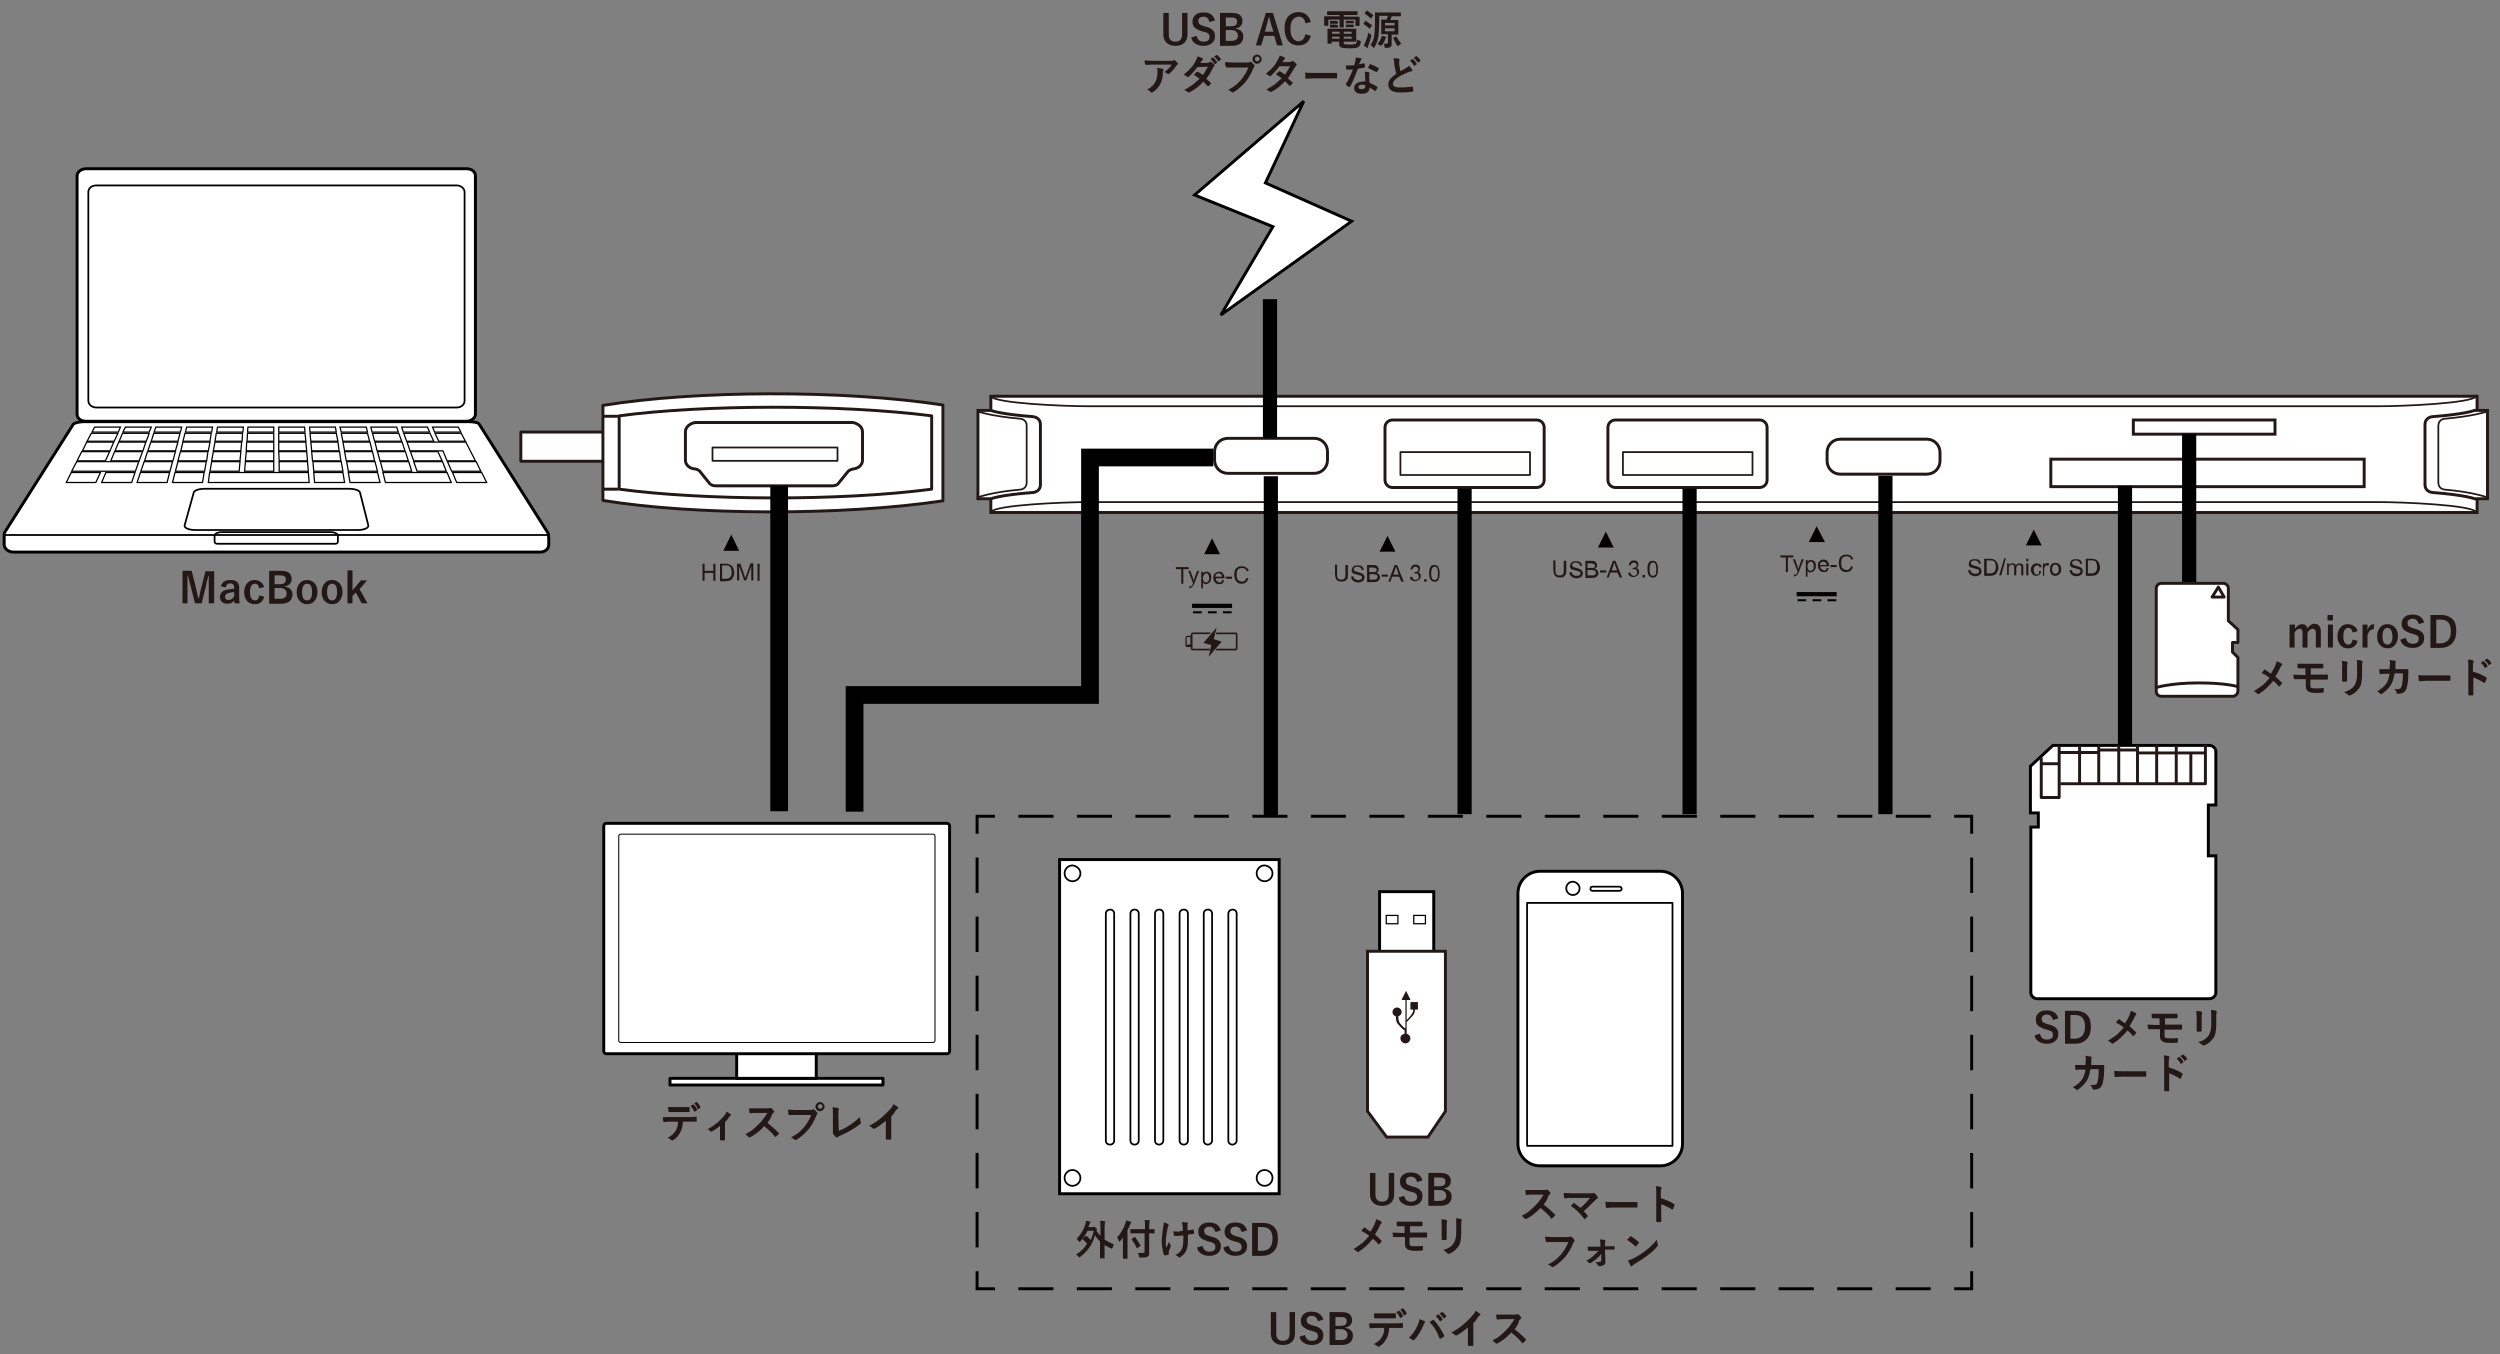 <?xml version="1.0" encoding="utf-8"?>
<!-- Generator: Adobe Illustrator 27.8.1, SVG Export Plug-In . SVG Version: 6.00 Build 0)  -->
<svg version="1.1" xmlns="http://www.w3.org/2000/svg" xmlns:xlink="http://www.w3.org/1999/xlink" x="0px" y="0px"
	 viewBox="0 0 600 325" enable-background="new 0 0 600 325" xml:space="preserve">
<rect x="0" y="0" width="600" height="325" fill="#808080" stroke="none"/>
<g id="レイヤー_1">
</g>
<g id="レイヤー_4">
	<g>
		
			<rect x="160.8" y="258.8" fill="#FFFFFF" stroke="#000000" stroke-width="0.709" stroke-linejoin="round" width="51.1" height="1.6"/>
		
			<rect x="176.8" y="250.5" fill="#FFFFFF" stroke="#000000" stroke-width="0.709" stroke-linejoin="round" width="19.1" height="8.3"/>
		<path fill="#FFFFFF" stroke="#000000" stroke-width="0.709" d="M227.3,252.9c0.3,0,0.6-0.3,0.6-0.6v-54.1c0-0.3-0.3-0.6-0.6-0.6
			h-81.8c-0.3,0-0.6,0.3-0.6,0.6v54.1c0,0.3,0.3,0.6,0.6,0.6H227.3z"/>
		<path fill="#FFFFFF" stroke="#000000" stroke-width="0.25" d="M223.9,250.2c0.3,0,0.5-0.2,0.5-0.5v-49c0-0.3-0.2-0.5-0.5-0.5
			h-74.9c-0.3,0-0.5,0.2-0.5,0.5v49c0,0.3,0.2,0.5,0.5,0.5H223.9z"/>
	</g>
</g>
<g id="レイヤー_2">
	<g>
		<path fill="#231815" d="M285,3.1v5.1c0,1-0.3,1.7-0.9,2.2c-0.5,0.4-1.2,0.6-2,0.6c-1,0-1.7-0.3-2.2-0.8c-0.5-0.5-0.7-1.2-0.7-2
			V3.1h1.3v5.1c0,1.2,0.5,1.8,1.6,1.8s1.6-0.6,1.6-1.8V3.1H285z"/>
		<path fill="#231815" d="M291.6,4.9l-1.3,0.4c-0.2-0.8-0.7-1.3-1.4-1.3c-0.4,0-0.8,0.1-1,0.3c-0.2,0.2-0.3,0.4-0.3,0.7
			c0,0.4,0.1,0.6,0.3,0.8c0.2,0.2,0.6,0.3,1.1,0.5l0.4,0.1c0.9,0.2,1.5,0.6,1.8,1c0.3,0.3,0.4,0.8,0.4,1.3c0,0.8-0.3,1.3-0.8,1.7
			c-0.5,0.4-1.1,0.6-2,0.6c-0.8,0-1.5-0.2-2-0.6c-0.5-0.3-0.8-0.8-0.9-1.4l1.3-0.4c0.1,0.5,0.3,0.8,0.6,1.1c0.3,0.2,0.6,0.3,1,0.3
			c1,0,1.5-0.4,1.5-1.1c0-0.4-0.1-0.6-0.3-0.8c-0.2-0.2-0.6-0.4-1.2-0.5l-0.4-0.1c-0.9-0.3-1.4-0.6-1.8-1c-0.3-0.3-0.4-0.8-0.4-1.4
			c0-0.7,0.3-1.2,0.8-1.6c0.5-0.4,1.1-0.5,1.8-0.5C290.3,2.9,291.2,3.6,291.6,4.9z"/>
		<path fill="#231815" d="M292.9,3.1h2.7c1,0,1.7,0.2,2.1,0.6c0.3,0.3,0.5,0.8,0.5,1.4c0,0.5-0.2,0.9-0.5,1.2
			c-0.3,0.3-0.6,0.4-1.1,0.5v0.1c0.6,0.1,1.1,0.3,1.4,0.7c0.3,0.3,0.4,0.7,0.4,1.2c0,0.7-0.3,1.3-0.8,1.7c-0.5,0.3-1.1,0.5-1.9,0.5
			h-2.9V3.1z M294.2,4.1v2.2h1.2c0.5,0,1-0.1,1.2-0.3c0.2-0.2,0.3-0.5,0.3-0.8c0-0.4-0.1-0.7-0.4-0.8c-0.2-0.2-0.6-0.2-1.1-0.2
			H294.2z M294.2,7.3v2.5h1.4c0.5,0,0.9-0.1,1.2-0.4c0.2-0.2,0.3-0.5,0.3-0.9c0-0.4-0.2-0.7-0.5-1c-0.3-0.2-0.7-0.3-1.2-0.3H294.2z"
			/>
		<path fill="#231815" d="M305.5,3.1l2.4,7.8h-1.4l-0.7-2.3h-2.4l-0.7,2.3h-1.3l2.4-7.8H305.5z M305.6,7.5L305.1,6
			c-0.1-0.2-0.2-0.9-0.5-1.9h-0.1c-0.2,0.7-0.3,1.4-0.5,1.9l-0.4,1.6H305.6z"/>
		<path fill="#231815" d="M314.6,5.3l-1.3,0.3c-0.2-1.1-0.7-1.6-1.6-1.6c-0.6,0-1.1,0.3-1.5,0.8c-0.3,0.5-0.5,1.2-0.5,2.1
			c0,1,0.2,1.8,0.6,2.3c0.3,0.4,0.8,0.7,1.3,0.7c0.9,0,1.5-0.6,1.7-1.7l1.3,0.4c-0.4,1.5-1.4,2.3-3,2.3c-1.1,0-1.9-0.4-2.5-1.2
			c-0.5-0.7-0.8-1.6-0.8-2.8c0-1.4,0.3-2.4,1-3.1c0.6-0.6,1.4-0.9,2.3-0.9c0.8,0,1.5,0.2,2,0.7C314.1,4,314.4,4.6,314.6,5.3z"/>
		<path fill="#231815" d="M319.9,3.6l-1.3,0c-0.1,0-0.1,0-0.1,0c0,0,0,0,0-0.1V2.8c0-0.1,0-0.1,0-0.1c0,0,0,0,0.1,0l1.3,0h4.4l1.4,0
			c0.1,0,0.1,0,0.1,0s0,0,0,0.1v0.7c0,0.1,0,0.1,0,0.1c0,0,0,0-0.1,0l-1.4,0h-1.8V4h2.4l1.3,0c0.1,0,0.1,0,0.1,0s0,0,0,0.1l0,0.5
			v0.5l0,1c0,0.1,0,0.1,0,0.1s0,0-0.1,0h-0.8c-0.1,0-0.1,0-0.1,0s0,0,0-0.1V4.7h-2.8v0.8l0,1c0,0.1,0,0.1-0.1,0.1h-0.8
			c-0.1,0-0.1,0-0.1-0.1l0-1V4.7h-2.7v1.4c0,0.1,0,0.1,0,0.1s0,0-0.1,0h-0.8c-0.1,0-0.1,0-0.1-0.1l0-1V4.6l0-0.6
			c0-0.1,0-0.1,0.1-0.1l1.3,0h2.3V3.6H319.9z M323.8,6.9l1.6,0c0.1,0,0.1,0,0.1,0c0,0,0,0,0,0.1l0,0.9V9l0,0.9c0,0,0,0.1,0,0.1
			s0,0-0.1,0l-1.6,0h-1.3v0.2c0,0.1,0,0.2,0,0.3c0,0,0.1,0.1,0.1,0.1c0.2,0,0.6,0.1,1.3,0.1c0.8,0,1.3-0.1,1.5-0.2
			c0.1-0.1,0.1-0.2,0.2-0.3c0-0.1,0.1-0.4,0.1-0.7c0.2,0.1,0.5,0.2,0.7,0.3c0.1,0,0.2,0.1,0.2,0.1s0,0.1,0,0.1c0,0,0,0.1,0,0.1
			c-0.1,0.6-0.3,1-0.6,1.2c-0.3,0.2-1,0.3-2.1,0.3c-1,0-1.7-0.1-2-0.2c-0.3-0.1-0.5-0.4-0.5-0.9V10h-1.8v0.4c0,0.1,0,0.1,0,0.1
			s0,0-0.1,0h-0.8c-0.1,0-0.1,0-0.1-0.1l0-0.9V7.9l0-0.9c0-0.1,0-0.1,0-0.1c0,0,0,0,0.1,0l1.5,0H323.8z M321,5.1
			c0.1,0,0.1,0,0.1,0.1v0.4c0,0,0,0.1-0.1,0.1l-0.6,0h-0.5l-0.6,0c-0.1,0-0.1,0-0.1-0.1V5.1c0-0.1,0-0.1,0.1-0.1l0.6,0h0.5L321,5.1z
			 M321,6c0.1,0,0.1,0,0.1,0.1v0.4c0,0.1,0,0.1-0.1,0.1l-0.6,0h-0.5l-0.6,0c-0.1,0-0.1,0-0.1-0.1V6c0-0.1,0-0.1,0.1-0.1l0.6,0h0.5
			L321,6z M319.7,8.1h1.8V7.6h-1.8V8.1z M319.7,9.3h1.8V8.8h-1.8V9.3z M324.4,7.6h-1.9v0.5h1.9V7.6z M324.4,9.3V8.8h-1.9v0.5H324.4z
			 M324.8,5c0.1,0,0.1,0,0.1,0.1v0.4c0,0.1,0,0.1-0.1,0.1l-0.6,0h-0.5l-0.6,0c-0.1,0-0.1,0-0.1-0.1V5.1c0-0.1,0-0.1,0.1-0.1l0.6,0
			h0.5L324.8,5z M324.8,5.9c0.1,0,0.1,0,0.1,0.1v0.4c0,0.1,0,0.1-0.1,0.1l-0.6,0h-0.5l-0.6,0c-0.1,0-0.1,0-0.1-0.1V6
			c0-0.1,0-0.1,0.1-0.1l0.6,0h0.5L324.8,5.9z"/>
		<path fill="#231815" d="M327.9,5.1c0.5,0.3,0.9,0.6,1.3,0.9c0,0,0.1,0.1,0.1,0.1c0,0,0,0.1-0.1,0.1l-0.4,0.6
			c0,0.1-0.1,0.1-0.1,0.1c0,0-0.1,0-0.1-0.1c-0.3-0.3-0.8-0.7-1.3-1c0,0-0.1-0.1-0.1-0.1c0,0,0-0.1,0.1-0.1l0.4-0.6
			C327.8,5.1,327.8,5.1,327.9,5.1C327.8,5.1,327.9,5.1,327.9,5.1z M327.3,10.9c0.2-0.3,0.3-0.5,0.4-0.8c0.3-0.8,0.6-1.5,0.7-2.3
			c0.2,0.2,0.3,0.3,0.5,0.4c0.2,0.1,0.2,0.2,0.2,0.3c0,0,0,0.1,0,0.2c-0.2,0.7-0.4,1.4-0.7,2.2c-0.1,0.2-0.1,0.3-0.1,0.4
			c0,0.1,0,0.2-0.1,0.2c0,0-0.1,0-0.2-0.1C327.7,11.2,327.5,11.1,327.3,10.9z M328.2,2.6c0.4,0.3,0.9,0.6,1.3,1c0,0,0.1,0.1,0.1,0.1
			c0,0,0,0.1-0.1,0.1l-0.4,0.6C329,4.5,329,4.5,329,4.5c0,0,0,0-0.1-0.1c-0.4-0.4-0.8-0.8-1.3-1.1c0,0-0.1-0.1-0.1-0.1
			c0,0,0-0.1,0.1-0.1l0.4-0.6C328.1,2.6,328.1,2.6,328.2,2.6C328.1,2.6,328.2,2.6,328.2,2.6z M332,10.5c0.3,0,0.5,0,0.7,0
			c0.1,0,0.2,0,0.3-0.1c0,0,0.1-0.1,0.1-0.2v-2h-0.3l-1.2,0c-0.1,0-0.1,0-0.1,0s0,0,0-0.1l0-0.9V5.7l0-0.9c0-0.1,0-0.1,0-0.1
			s0,0,0.1,0l1.2,0c0.1-0.3,0.2-0.6,0.3-0.9h-2.1v1.6c0,1.5-0.1,2.7-0.2,3.5c-0.2,0.9-0.5,1.7-0.9,2.4c-0.1,0.1-0.1,0.2-0.2,0.2
			s-0.1-0.1-0.2-0.2c-0.2-0.2-0.3-0.4-0.6-0.5c0.5-0.6,0.8-1.4,0.9-2.2c0.1-0.7,0.2-1.8,0.2-3.1l0-2.4c0-0.1,0-0.1,0-0.1s0,0,0.1,0
			l1.4,0h3.2l1.4,0c0.1,0,0.1,0,0.1,0c0,0,0,0,0,0.1v0.7c0,0.1,0,0.1,0,0.1c0,0,0,0-0.1,0l-1.4,0H334c-0.1,0.3-0.2,0.6-0.3,0.9h0.6
			l1.2,0c0.1,0,0.1,0,0.1,0s0,0,0,0.1l0,0.9v1.5l0,0.9c0,0.1,0,0.1,0,0.1c0,0,0,0-0.1,0l-1.2,0H334v0.9l0,1.3c0,0.4-0.1,0.7-0.3,0.8
			c-0.2,0.1-0.5,0.2-1,0.2c-0.2,0-0.3,0-0.3,0c0,0-0.1-0.1-0.1-0.3C332.3,11,332.2,10.7,332,10.5z M330.6,10.6
			c0.4-0.5,0.7-1,0.9-1.5c0.1-0.2,0.1-0.4,0.2-0.5c0.3,0.1,0.5,0.1,0.8,0.2c0.1,0,0.2,0.1,0.2,0.1c0,0.1,0,0.1-0.1,0.1
			c0,0-0.1,0.1-0.1,0.3c-0.2,0.6-0.5,1.1-0.8,1.5c-0.1,0.1-0.2,0.2-0.2,0.2c0,0-0.1,0-0.2-0.1C331,10.8,330.8,10.7,330.6,10.6z
			 M334.7,5.5h-2.3v0.6h2.3V5.5z M334.7,7.5V6.8h-2.3v0.7H334.7z M336.3,10.5c-0.2,0.1-0.4,0.2-0.6,0.4c-0.1,0.1-0.2,0.2-0.2,0.2
			c0,0-0.1-0.1-0.2-0.2c-0.3-0.5-0.6-1-0.9-1.7c0,0,0-0.1,0-0.1c0,0,0-0.1,0.1-0.1l0.5-0.2c0.1,0,0.1,0,0.1,0c0,0,0,0,0.1,0.1
			C335.5,9.4,335.9,10,336.3,10.5z"/>
		<path fill="#231815" d="M274.7,14.5c0.6,0,1.3,0.1,2,0.1h4.2c0.4,0,0.6,0,0.7-0.1c0.1,0,0.2-0.1,0.2-0.1c0.1,0,0.1,0,0.2,0.1
			c0.2,0.2,0.4,0.4,0.6,0.6c0.1,0.1,0.1,0.1,0.1,0.2c0,0.1,0,0.1-0.1,0.2c-0.1,0.1-0.2,0.2-0.3,0.3c-0.5,0.8-1.1,1.4-1.7,1.9
			c-0.1,0.1-0.1,0.1-0.2,0.1c-0.1,0-0.2,0-0.2-0.1c-0.2-0.2-0.5-0.3-0.8-0.4c0.5-0.3,0.8-0.6,1.1-0.9c0.3-0.3,0.5-0.5,0.7-0.9h-4.3
			c-0.4,0-1,0-1.8,0.1c-0.1,0-0.2,0-0.2-0.2C274.8,15.4,274.7,15.1,274.7,14.5z M275.3,21.5c0.6-0.3,1-0.6,1.3-0.9
			c0.3-0.3,0.5-0.6,0.7-1c0.3-0.6,0.5-1.4,0.5-2.4c0-0.3,0-0.7-0.1-0.9c0.6,0.1,1,0.1,1.3,0.2c0.1,0,0.2,0.1,0.2,0.2
			c0,0.1,0,0.1,0,0.2c-0.1,0.1-0.1,0.2-0.1,0.4c0,1.1-0.2,2.1-0.6,2.8c-0.4,0.8-1,1.5-1.8,2c-0.1,0.1-0.2,0.1-0.3,0.1
			c-0.1,0-0.1,0-0.2-0.1C275.9,21.8,275.6,21.6,275.3,21.5z"/>
		<path fill="#231815" d="M289.5,18.9c0.4,0.4,0.8,0.7,1.1,1c0,0,0.1,0.1,0.1,0.1s0,0.1-0.1,0.1c-0.2,0.2-0.4,0.5-0.6,0.6
			c0,0-0.1,0-0.1,0s-0.1,0-0.1-0.1c-0.3-0.3-0.6-0.6-1-1c-0.9,1-2,1.9-3.2,2.5c-0.1,0.1-0.2,0.1-0.3,0.1c-0.1,0-0.1,0-0.2-0.1
			c-0.3-0.2-0.6-0.4-0.9-0.5c0.8-0.4,1.5-0.9,2.1-1.3c0.5-0.4,1-0.9,1.6-1.4c-0.4-0.3-0.9-0.7-1.4-0.9c0.4-0.4,0.6-0.7,0.7-0.7
			c0,0,0.1-0.1,0.1-0.1c0,0,0,0,0.1,0c0.3,0.1,0.7,0.4,1.3,0.8c0.4-0.6,0.8-1.2,1.2-2l-2.5,0.1c-0.8,1-1.5,1.8-2.1,2.3
			c-0.1,0.1-0.1,0.1-0.2,0.1c-0.1,0-0.1,0-0.2-0.1c-0.2-0.2-0.5-0.3-0.8-0.5c0.7-0.6,1.3-1.1,1.8-1.7c0.4-0.4,0.7-0.9,1-1.5
			c0.3-0.5,0.5-0.9,0.5-1.2c0.6,0.2,1,0.4,1.2,0.5c0.1,0,0.1,0.1,0.1,0.2c0,0.1,0,0.1-0.1,0.2c-0.1,0.1-0.1,0.1-0.2,0.2
			c-0.1,0.1-0.2,0.3-0.3,0.5l1.7,0c0.2,0,0.4-0.1,0.5-0.2c0.1,0,0.1-0.1,0.2-0.1c0,0,0.1,0,0.2,0.1c0.2,0.1,0.4,0.3,0.7,0.6
			c0.1,0.1,0.1,0.1,0.1,0.2s0,0.1-0.1,0.2c-0.1,0.1-0.2,0.2-0.3,0.4C290.5,17.5,290,18.3,289.5,18.9z M290.5,14.2l0.5-0.4
			c0,0,0,0,0.1,0c0,0,0.1,0,0.1,0c0.3,0.3,0.6,0.6,0.9,1.1c0,0,0,0.1,0,0.1c0,0,0,0.1-0.1,0.1l-0.4,0.3c0,0-0.1,0-0.1,0
			c0,0-0.1,0-0.1-0.1C291.2,14.9,290.9,14.5,290.5,14.2z M291.4,13.6l0.5-0.4c0,0,0,0,0.1,0c0,0,0.1,0,0.1,0c0.4,0.3,0.7,0.6,0.9,1
			c0,0,0,0.1,0,0.1c0,0,0,0.1-0.1,0.1l-0.4,0.3c0,0-0.1,0-0.1,0c0,0-0.1,0-0.1-0.1C292.1,14.3,291.8,13.9,291.4,13.6z"/>
		<path fill="#231815" d="M294,14.9c0.4,0,1,0.1,1.9,0.1h3.5c0.2,0,0.4,0,0.5-0.1c0.1,0,0.1-0.1,0.2-0.1c0.1,0,0.1,0,0.2,0.1
			c0.3,0.2,0.5,0.5,0.7,0.7c0.1,0.1,0.1,0.1,0.1,0.2c0,0.1,0,0.1-0.1,0.2c-0.1,0.1-0.1,0.2-0.2,0.4c-0.5,1.3-1.2,2.4-1.9,3.3
			c-0.9,1-1.8,1.8-2.8,2.4c-0.1,0.1-0.2,0.1-0.3,0.1c-0.1,0-0.2,0-0.2-0.1c-0.2-0.2-0.5-0.4-0.9-0.5c0.8-0.4,1.4-0.8,1.9-1.2
			c0.4-0.4,0.9-0.8,1.3-1.3c0.7-0.9,1.3-1.8,1.7-2.9h-3.6c-0.4,0-0.9,0-1.6,0c-0.1,0-0.2-0.1-0.2-0.2C294.1,15.8,294,15.5,294,14.9z
			 M301.7,13.1c0.3,0,0.6,0.1,0.8,0.4c0.2,0.2,0.3,0.4,0.3,0.7c0,0.3-0.1,0.6-0.4,0.8c-0.2,0.2-0.4,0.3-0.7,0.3
			c-0.3,0-0.6-0.1-0.8-0.4c-0.2-0.2-0.3-0.4-0.3-0.7c0-0.3,0.1-0.6,0.4-0.8C301.2,13.2,301.4,13.1,301.7,13.1z M301.7,13.6
			c-0.2,0-0.3,0.1-0.4,0.2c-0.1,0.1-0.1,0.2-0.1,0.4c0,0.2,0.1,0.3,0.2,0.4c0.1,0.1,0.2,0.1,0.4,0.1c0.2,0,0.3-0.1,0.4-0.2
			c0.1-0.1,0.1-0.2,0.1-0.4c0-0.2-0.1-0.3-0.2-0.4C302,13.6,301.8,13.6,301.7,13.6z"/>
		<path fill="#231815" d="M309.1,18.8c0.4,0.4,0.8,0.7,1.1,1c0,0,0.1,0.1,0.1,0.1c0,0,0,0.1-0.1,0.1c-0.2,0.2-0.4,0.5-0.6,0.6
			c0,0-0.1,0-0.1,0c0,0-0.1,0-0.1-0.1c-0.3-0.3-0.6-0.6-1-1c-0.9,1-2,1.9-3.2,2.5c-0.1,0.1-0.2,0.1-0.2,0.1c-0.1,0-0.1,0-0.2-0.1
			c-0.3-0.2-0.6-0.4-0.9-0.5c0.8-0.4,1.5-0.9,2.1-1.3c0.5-0.4,1-0.9,1.6-1.4c-0.4-0.3-0.9-0.7-1.4-0.9c0.4-0.4,0.6-0.7,0.7-0.7
			c0,0,0.1-0.1,0.1-0.1c0,0,0,0,0.1,0c0.3,0.1,0.7,0.4,1.3,0.8c0.4-0.6,0.8-1.2,1.2-2l-2.5,0c-0.8,1-1.5,1.8-2.1,2.3
			c-0.1,0.1-0.1,0.1-0.2,0.1c-0.1,0-0.1,0-0.2-0.1c-0.2-0.2-0.5-0.3-0.8-0.5c0.7-0.6,1.3-1.1,1.8-1.7c0.4-0.4,0.7-0.9,1-1.5
			c0.3-0.5,0.5-0.9,0.5-1.2c0.6,0.2,1,0.4,1.2,0.5c0.1,0,0.1,0.1,0.1,0.2c0,0.1,0,0.1-0.1,0.2c-0.1,0-0.1,0.1-0.2,0.2
			c-0.1,0.1-0.2,0.3-0.3,0.5l1.7,0c0.2,0,0.4-0.1,0.5-0.2c0.1,0,0.1-0.1,0.2-0.1s0.1,0,0.2,0.1c0.2,0.1,0.4,0.3,0.7,0.6
			c0.1,0.1,0.1,0.1,0.1,0.2c0,0.1,0,0.1-0.1,0.2c-0.1,0.1-0.2,0.2-0.3,0.4C310.1,17.3,309.6,18.1,309.1,18.8z"/>
		<path fill="#231815" d="M313.2,17.4c0.5,0.1,1.2,0.1,2.1,0.1h3.2c0.3,0,0.7,0,1.2,0c0.6,0,1,0,1.1,0c0,0,0,0,0,0
			c0.1,0,0.1,0,0.1,0.1c0,0.2,0,0.3,0,0.5c0,0.2,0,0.3,0,0.5c0,0.1,0,0.2-0.1,0.2h0c-1,0-1.7,0-2.2,0h-3.6l-1.5,0.1
			c-0.1,0-0.2-0.1-0.2-0.2C313.3,18.4,313.3,18,313.2,17.4z"/>
		<path fill="#231815" d="M326.1,15.4c0.3,0,0.7-0.1,1.2-0.2c0,0,0.1,0,0.1,0c0,0,0.1,0,0.1,0.1c0.1,0.2,0.1,0.5,0.1,0.8
			c0,0.1,0,0.1-0.1,0.1c-0.3,0.1-0.9,0.2-1.6,0.3c-0.7,1.8-1.3,3.3-1.9,4.3c0,0.1-0.1,0.1-0.1,0.1c0,0-0.1,0-0.1,0
			c-0.3-0.2-0.5-0.3-0.7-0.5c0,0-0.1-0.1-0.1-0.1c0,0,0-0.1,0-0.1c0.7-1.2,1.3-2.4,1.7-3.5c-0.3,0-0.6,0-1,0c-0.2,0-0.4,0-0.5,0
			c-0.1,0-0.1-0.1-0.1-0.2c0-0.2-0.1-0.4-0.1-0.8c0.4,0,0.7,0,0.9,0c0.4,0,0.8,0,1.1,0c0.1-0.3,0.2-0.7,0.3-1.1
			c0-0.2,0.1-0.5,0.1-0.8c0.6,0.1,1,0.1,1.2,0.2c0.1,0,0.2,0.1,0.2,0.1c0,0.1,0,0.1-0.1,0.2c-0.1,0.1-0.1,0.2-0.2,0.4
			c0,0.1-0.1,0.2-0.1,0.4C326.1,15.1,326.1,15.3,326.1,15.4z M327.7,19.6c0-0.5-0.1-1.1-0.1-1.7c0-0.3,0-0.5-0.1-0.7
			c0.4,0,0.8,0.1,1.1,0.2c0.1,0,0.1,0.1,0.1,0.2c0,0,0,0.1-0.1,0.2c0,0.1,0,0.2,0,0.3c0,0,0,0.1,0,0.1c0,0.5,0,1.1,0.1,1.7
			c0.8,0.3,1.3,0.6,1.8,0.9c0.1,0,0.1,0.1,0.1,0.1c0,0,0,0.1,0,0.1c-0.1,0.3-0.3,0.6-0.5,0.8c0,0-0.1,0.1-0.1,0.1c0,0-0.1,0-0.1-0.1
			c-0.3-0.3-0.7-0.5-1.2-0.8c0,0.5-0.2,0.9-0.6,1.2c-0.3,0.2-0.7,0.3-1.3,0.3c-0.6,0-1-0.1-1.4-0.4c-0.3-0.3-0.4-0.6-0.4-1
			c0-0.5,0.2-0.8,0.6-1.1c0.3-0.2,0.8-0.4,1.3-0.4C327.1,19.5,327.4,19.5,327.7,19.6z M327.7,20.5c-0.3-0.1-0.6-0.2-0.8-0.2
			c-0.3,0-0.5,0.1-0.7,0.2c-0.1,0.1-0.2,0.2-0.2,0.4c0,0.3,0.3,0.5,0.8,0.5c0.3,0,0.5-0.1,0.7-0.2c0.1-0.1,0.2-0.3,0.2-0.5
			C327.7,20.6,327.7,20.6,327.7,20.5z M328.3,16.3c0.3-0.5,0.4-0.7,0.4-0.8c0-0.1,0.1-0.1,0.1-0.1c0,0,0.1,0,0.1,0
			c0.6,0.2,1.2,0.5,1.9,0.9c0.1,0,0.1,0.1,0.1,0.1c0,0,0,0.1,0,0.1c-0.1,0.2-0.2,0.5-0.4,0.7c0,0-0.1,0.1-0.1,0.1c0,0-0.1,0-0.1,0
			C329.5,16.9,328.8,16.5,328.3,16.3z"/>
		<path fill="#231815" d="M334.4,14c0.5,0,1,0,1.3,0.1c0.1,0,0.2,0.1,0.2,0.2l-0.1,0.4c0,0.1,0,0.3,0,0.7c0.1,0.6,0.2,1.2,0.3,1.7
			c0.2-0.1,0.4-0.2,0.7-0.4c0.3-0.2,0.6-0.3,0.7-0.4c0.3-0.2,0.5-0.4,0.7-0.5c0.3,0.3,0.5,0.6,0.7,0.9c0,0.1,0.1,0.1,0.1,0.2
			c0,0.1-0.1,0.2-0.2,0.2c-0.2,0-0.6,0.1-1,0.3c-1,0.4-1.8,0.8-2.3,1.2c-0.8,0.5-1.2,1-1.2,1.5c0,0.3,0.1,0.5,0.4,0.7
			c0.3,0.1,0.7,0.2,1.2,0.2c1.1,0,2.1-0.1,3-0.2c0,0,0,0,0.1,0c0.1,0,0.1,0,0.1,0.1c0,0.2,0.1,0.5,0.1,0.9c0,0.1-0.1,0.2-0.2,0.2
			c-0.8,0.1-1.7,0.2-2.9,0.2c-1.9,0-2.9-0.6-2.9-1.9c0-0.6,0.2-1.1,0.6-1.5c0.3-0.3,0.7-0.7,1.3-1.1c-0.2-0.7-0.4-1.6-0.5-2.4
			C334.6,14.6,334.5,14.2,334.4,14z M338.4,14.6l0.5-0.4c0,0,0,0,0.1,0s0,0,0.1,0c0.3,0.3,0.7,0.6,0.9,1.1c0,0,0,0.1,0,0.1
			c0,0,0,0.1-0.1,0.1l-0.4,0.3c0,0-0.1,0-0.1,0c0,0-0.1,0-0.1-0.1C339.1,15.3,338.8,14.9,338.4,14.6z M339.3,13.9l0.5-0.4
			c0,0,0,0,0.1,0c0,0,0,0,0.1,0c0.4,0.3,0.7,0.6,0.9,1c0,0,0,0.1,0,0.1c0,0,0,0.1-0.1,0.1l-0.4,0.3c0,0-0.1,0-0.1,0
			c0,0-0.1,0-0.1-0.1C340,14.6,339.7,14.2,339.3,13.9z"/>
	</g>
	<g>
		<g>
			<path fill="#231815" d="M163.9,269.1c0,0.6-0.1,1.1-0.2,1.5c-0.1,0.4-0.2,0.7-0.4,1.1c-0.2,0.4-0.5,0.8-0.8,1.2
				c-0.3,0.3-0.6,0.5-0.9,0.7c-0.1,0.1-0.2,0.1-0.3,0.1c-0.1,0-0.1,0-0.2-0.1c-0.2-0.2-0.5-0.4-0.9-0.5c0.5-0.3,1-0.6,1.3-0.9
				c0.3-0.3,0.5-0.6,0.7-0.9c0.2-0.3,0.3-0.7,0.4-1c0.1-0.3,0.1-0.7,0.1-1.1h-1.9c-0.3,0-0.8,0-1.5,0.1c-0.1,0-0.1-0.1-0.1-0.2
				c-0.1-0.3-0.1-0.6-0.1-1c0.4,0,0.9,0,1.7,0h4.4c0.7,0,1.3,0,1.9-0.1c0.1,0,0.1,0.1,0.1,0.2c0,0.1,0,0.2,0,0.4c0,0.2,0,0.3,0,0.4
				c0,0.1,0,0.2-0.1,0.2c-0.7,0-1.3,0-1.9,0H163.9z M160.3,265.7c0.6,0,1.1,0,1.6,0h1.8c0.7,0,1.2,0,1.7,0c0.1,0,0.1,0.1,0.1,0.2
				c0,0.1,0,0.2,0,0.4c0,0.1,0,0.2,0,0.4c0,0.1,0,0.2-0.1,0.2c-0.5,0-1.1,0-1.7,0H162c-0.2,0-0.7,0-1.4,0c-0.1,0-0.2-0.1-0.2-0.2
				c0-0.1,0-0.2,0-0.5C160.3,266,160.3,265.8,160.3,265.7z M165.7,265.4l0.6-0.3c0,0,0,0,0.1,0c0,0,0.1,0,0.1,0
				c0.3,0.3,0.6,0.7,0.8,1.2c0,0,0,0,0,0.1c0,0,0,0.1-0.1,0.1l-0.4,0.3c0,0,0,0-0.1,0c0,0-0.1,0-0.1-0.1
				C166.3,266.1,166,265.7,165.7,265.4z M166.6,264.8l0.5-0.3c0,0,0,0,0.1,0s0,0,0.1,0.1c0.4,0.3,0.6,0.7,0.8,1.1c0,0,0,0.1,0,0.1
				c0,0,0,0.1-0.1,0.1l-0.4,0.3c0,0-0.1,0-0.1,0c0,0-0.1,0-0.1-0.1C167.3,265.6,167,265.2,166.6,264.8z"/>
			<path fill="#231815" d="M174,269.3v2.6c0,0.1,0,0.6,0,1.6c0,0,0,0,0,0c0,0.1-0.1,0.1-0.2,0.2c-0.1,0-0.3,0-0.4,0
				c-0.1,0-0.3,0-0.4,0c-0.1,0-0.2-0.1-0.2-0.2c0,0,0,0,0,0c0,0,0-0.3,0-0.9c0-0.3,0-0.5,0-0.7v-1.7c-0.8,0.7-1.5,1.1-2,1.4
				c0,0-0.1,0-0.1,0c-0.1,0-0.1,0-0.2-0.1c-0.2-0.2-0.4-0.4-0.7-0.5c1.6-0.8,2.9-1.9,4.1-3.3c0.2-0.3,0.4-0.6,0.5-0.9
				c0.5,0.3,0.8,0.5,0.9,0.6c0.1,0.1,0.1,0.1,0.1,0.2c0,0.1,0,0.1-0.1,0.2c-0.1,0.1-0.3,0.2-0.4,0.4
				C174.6,268.7,174.3,269,174,269.3z"/>
			<path fill="#231815" d="M184.2,269.5c0.9,0.7,1.8,1.5,2.7,2.4c0.1,0.1,0.1,0.1,0.1,0.1c0,0,0,0.1-0.1,0.1
				c-0.2,0.3-0.4,0.5-0.7,0.7c0,0-0.1,0.1-0.1,0.1c0,0-0.1,0-0.1-0.1c-0.7-0.9-1.6-1.7-2.6-2.5c-1,1.1-2.1,2-3.3,2.6
				c-0.1,0.1-0.2,0.1-0.2,0.1c-0.1,0-0.1,0-0.2-0.1c-0.2-0.2-0.5-0.4-0.8-0.7c0.8-0.4,1.5-0.8,2-1.3c0.5-0.4,0.9-0.8,1.4-1.3
				c0.7-0.7,1.3-1.6,1.9-2.5l-2.6,0c-0.5,0-1,0-1.6,0.1c-0.1,0-0.1,0-0.1-0.2c-0.1-0.2-0.1-0.6-0.1-1c0.4,0,0.9,0,1.7,0h2.7
				c0.3,0,0.6,0,0.7-0.1c0,0,0.1,0,0.1,0c0,0,0.1,0,0.2,0.1c0.2,0.2,0.4,0.4,0.6,0.7c0,0.1,0,0.1,0,0.1c0,0.1,0,0.1-0.1,0.2
				c-0.1,0.1-0.3,0.3-0.4,0.4C185.1,268.3,184.6,268.9,184.2,269.5z"/>
			<path fill="#231815" d="M189.1,266.3c0.4,0,1,0.1,1.9,0.1h3.5c0.2,0,0.4,0,0.5-0.1c0.1,0,0.1-0.1,0.2-0.1c0.1,0,0.1,0,0.2,0.1
				c0.3,0.2,0.5,0.5,0.7,0.7c0.1,0.1,0.1,0.1,0.1,0.2c0,0.1,0,0.1-0.1,0.2c-0.1,0.1-0.1,0.2-0.2,0.4c-0.5,1.3-1.2,2.4-1.9,3.3
				c-0.9,1-1.8,1.8-2.8,2.4c-0.1,0.1-0.2,0.1-0.3,0.1c-0.1,0-0.2,0-0.2-0.1c-0.2-0.2-0.5-0.4-0.9-0.5c0.8-0.4,1.4-0.8,1.9-1.2
				c0.4-0.4,0.9-0.8,1.3-1.3c0.7-0.9,1.3-1.8,1.7-2.9H191c-0.4,0-0.9,0-1.6,0c-0.1,0-0.2-0.1-0.2-0.2
				C189.2,267.2,189.2,266.8,189.1,266.3z M196.8,264.5c0.3,0,0.6,0.1,0.8,0.4c0.2,0.2,0.3,0.4,0.3,0.7c0,0.3-0.1,0.6-0.4,0.8
				c-0.2,0.2-0.4,0.3-0.7,0.3c-0.3,0-0.6-0.1-0.8-0.4c-0.2-0.2-0.3-0.4-0.3-0.7c0-0.3,0.1-0.6,0.4-0.8
				C196.3,264.6,196.5,264.5,196.8,264.5z M196.8,265c-0.2,0-0.3,0.1-0.4,0.2c-0.1,0.1-0.1,0.2-0.1,0.4c0,0.2,0.1,0.3,0.2,0.4
				c0.1,0.1,0.2,0.1,0.4,0.1c0.2,0,0.3-0.1,0.4-0.2c0.1-0.1,0.1-0.2,0.1-0.4c0-0.2-0.1-0.3-0.2-0.4C197.1,265,197,265,196.8,265z"/>
			<path fill="#231815" d="M201.3,271.4c0.8-0.3,1.7-0.7,2.5-1.3c1-0.6,1.8-1.3,2.6-2c0,0.5,0.1,0.8,0.2,1.2c0,0.1,0,0.1,0,0.2
				c0,0.1,0,0.2-0.1,0.2c-0.7,0.6-1.6,1.2-2.5,1.7c-0.7,0.4-1.5,0.8-2.4,1.2c-0.3,0.1-0.4,0.2-0.6,0.3c-0.1,0.1-0.1,0.1-0.2,0.1
				c0,0-0.1,0-0.2-0.1c-0.2-0.2-0.4-0.4-0.6-0.7c0-0.1-0.1-0.1-0.1-0.2c0,0,0-0.1,0-0.2c0-0.1,0-0.3,0-0.6l0-3.8
				c0-0.8,0-1.3-0.1-1.7c0.6,0.1,1.1,0.2,1.3,0.2c0.1,0,0.2,0.1,0.2,0.2c0,0,0,0.1,0,0.2c-0.1,0.2-0.1,0.6-0.1,1.2L201.3,271.4z"/>
			<path fill="#231815" d="M213.9,268v3.3c0,0.6,0,1.3,0,2.1c0,0,0,0,0,0c0,0.1,0,0.1-0.2,0.1c-0.2,0-0.3,0-0.5,0
				c-0.2,0-0.3,0-0.5,0c-0.1,0-0.1,0-0.1-0.1c0,0,0,0,0,0c0-0.2,0-0.5,0-1.1c0-0.4,0-0.7,0-0.9V269c-1,0.8-1.9,1.5-2.7,1.9
				c0,0-0.1,0-0.2,0c-0.1,0-0.1,0-0.2-0.1c-0.2-0.2-0.5-0.4-0.9-0.6c1.2-0.6,2.2-1.3,3.1-2.1c0.8-0.7,1.5-1.4,2.1-2.1
				c0.3-0.3,0.5-0.7,0.6-1c0.5,0.3,0.9,0.5,1.1,0.7c0.1,0,0.1,0.1,0.1,0.1c0,0.1,0,0.2-0.1,0.2c-0.1,0.1-0.3,0.3-0.6,0.6
				C214.7,267.1,214.3,267.6,213.9,268z"/>
		</g>
	</g>
	<g>
		<g>
			<path fill="#231815" d="M334.6,281.5v5.1c0,1-0.3,1.7-0.9,2.2c-0.5,0.4-1.2,0.6-2,0.6c-1,0-1.7-0.3-2.2-0.8
				c-0.5-0.5-0.7-1.2-0.7-2v-5.1h1.3v5.1c0,1.2,0.5,1.8,1.6,1.8s1.6-0.6,1.6-1.8v-5.1H334.6z"/>
			<path fill="#231815" d="M341.4,283.3l-1.3,0.4c-0.2-0.8-0.7-1.3-1.4-1.3c-0.4,0-0.8,0.1-1,0.3c-0.2,0.2-0.3,0.4-0.3,0.7
				c0,0.4,0.1,0.6,0.3,0.8c0.2,0.2,0.6,0.3,1.1,0.5l0.4,0.1c0.9,0.2,1.5,0.6,1.8,1c0.3,0.3,0.4,0.8,0.4,1.3c0,0.8-0.3,1.3-0.8,1.7
				c-0.5,0.4-1.1,0.6-2,0.6c-0.8,0-1.5-0.2-2-0.6c-0.5-0.3-0.8-0.8-0.9-1.4l1.3-0.4c0.1,0.5,0.3,0.8,0.6,1.1c0.3,0.2,0.6,0.3,1,0.3
				c1,0,1.5-0.4,1.5-1.1c0-0.4-0.1-0.6-0.3-0.8c-0.2-0.2-0.6-0.4-1.2-0.5l-0.4-0.1c-0.9-0.3-1.4-0.6-1.8-1c-0.3-0.3-0.4-0.8-0.4-1.4
				c0-0.7,0.3-1.2,0.8-1.6c0.5-0.4,1.1-0.5,1.8-0.5C340.1,281.4,341,282,341.4,283.3z"/>
			<path fill="#231815" d="M342.9,281.5h2.7c1,0,1.7,0.2,2.1,0.6c0.3,0.3,0.5,0.8,0.5,1.4c0,0.5-0.2,0.9-0.5,1.2
				c-0.3,0.3-0.6,0.4-1.1,0.5v0.1c0.6,0.1,1.1,0.3,1.4,0.7c0.3,0.3,0.4,0.7,0.4,1.2c0,0.7-0.3,1.3-0.8,1.7c-0.5,0.3-1.1,0.5-1.9,0.5
				h-2.9V281.5z M344.2,282.5v2.2h1.2c0.5,0,1-0.1,1.2-0.3c0.2-0.2,0.3-0.5,0.3-0.8c0-0.4-0.1-0.7-0.4-0.8c-0.2-0.2-0.6-0.2-1.1-0.2
				H344.2z M344.2,285.7v2.5h1.4c0.5,0,0.9-0.1,1.2-0.4c0.2-0.2,0.3-0.5,0.3-0.9c0-0.4-0.2-0.7-0.5-1c-0.3-0.2-0.7-0.3-1.2-0.3
				H344.2z"/>
			<path fill="#231815" d="M328.9,295.6c0.3-0.5,0.7-1.1,1-1.8c0.2-0.4,0.3-0.9,0.4-1.2c0.6,0.2,1,0.4,1.2,0.6
				c0.1,0,0.1,0.1,0.1,0.2c0,0.1,0,0.2-0.1,0.2c-0.1,0.1-0.3,0.3-0.4,0.7c-0.5,0.9-0.8,1.5-1.1,2c0.5,0.4,0.9,0.8,1.5,1.4
				c0,0,0.1,0.1,0.1,0.1c0,0,0,0.1,0,0.1c-0.1,0.2-0.3,0.4-0.6,0.7c0,0-0.1,0.1-0.1,0.1c0,0-0.1,0-0.1-0.1c-0.4-0.5-0.8-0.9-1.3-1.3
				c-1.1,1.3-2.2,2.4-3.4,3.1c-0.1,0.1-0.2,0.1-0.2,0.1c-0.1,0-0.1,0-0.2-0.1c-0.3-0.3-0.6-0.5-0.9-0.6c0.8-0.5,1.5-1,2.2-1.5
				c0.5-0.5,1.1-1.1,1.6-1.7c-0.6-0.5-1.3-0.9-1.9-1.2c0.4-0.5,0.6-0.7,0.7-0.8c0,0,0.1,0,0.1,0c0,0,0.1,0,0.1,0
				C327.7,294.8,328.2,295.1,328.9,295.6z"/>
			<path fill="#231815" d="M338.4,294.2v1.6h1.8c0.7,0,1.5,0,2.2,0c0.1,0,0.1,0.1,0.1,0.2c0,0.1,0,0.2,0,0.4s0,0.3,0,0.4
				c0,0.1-0.1,0.2-0.1,0.2c0,0,0,0-0.1,0c-0.9,0-1.6,0-2.1,0h-1.9v1.5c0,0.3,0.1,0.5,0.3,0.5c0.2,0.1,0.6,0.1,1.1,0.1
				c0.7,0,1.3,0,1.7-0.1c0.1,0,0.1,0,0.1,0.1c0,0.2,0,0.4,0,0.8c0,0.1,0,0.1,0,0.2c0,0-0.1,0-0.1,0c-0.4,0.1-1,0.1-1.8,0.1
				c-0.8,0-1.3-0.1-1.7-0.3c-0.4-0.2-0.7-0.6-0.7-1.2v-1.8h-0.6c-0.6,0-1.3,0-2.1,0c-0.1,0-0.2-0.1-0.2-0.2c0-0.1,0-0.4-0.1-0.9
				c0.5,0,1.3,0.1,2.3,0.1h0.6v-1.6c-0.9,0-1.5,0-1.7,0c-0.1,0-0.2-0.1-0.2-0.2c0-0.3,0-0.6,0-0.9c0.4,0,1.1,0,2,0h2
				c0.6,0,1.2,0,2,0c0.1,0,0.2,0.1,0.2,0.2c0,0.3,0,0.6,0,0.7c0,0.1-0.1,0.2-0.2,0.2h0l-1.9,0H338.4z"/>
			<path fill="#231815" d="M345.9,292.6c0.6,0.1,1,0.1,1.2,0.2c0.1,0,0.2,0.1,0.2,0.2c0,0,0,0.1,0,0.2c-0.1,0.2-0.1,0.5-0.1,0.9v2
				c0,0.1,0,0.5,0,1.3c0,0.1-0.1,0.2-0.2,0.2h-0.8c-0.1,0-0.2,0-0.2-0.1c0,0,0,0,0,0l0-1.4v-2C346,293.4,346,292.9,345.9,292.6z
				 M346.4,300c1.1-0.3,1.9-0.8,2.4-1.5c0.4-0.6,0.7-1.4,0.7-2.7V294c0-0.7,0-1.3-0.1-1.6c0.6,0,1,0.1,1.3,0.2
				c0.1,0,0.1,0.1,0.1,0.2c0,0.1,0,0.1,0,0.2c-0.1,0.1-0.1,0.5-0.1,1.1v1.9c0,0.8-0.1,1.5-0.2,2c-0.1,0.5-0.3,0.9-0.6,1.3
				c-0.3,0.3-0.6,0.7-1,1c-0.4,0.3-0.8,0.5-1.1,0.6c-0.1,0-0.2,0-0.2,0c-0.1,0-0.2,0-0.2-0.1C347,300.4,346.7,300.2,346.4,300z"/>
		</g>
	</g>
	<g>
		<g>
			<path fill="#231815" d="M260.9,296.7c0.3,0.3,0.6,0.6,0.9,0.9c0.3-0.7,0.5-1.4,0.7-2.2H261c-0.4,0.9-1,1.7-1.7,2.5
				c-0.1,0.1-0.2,0.2-0.2,0.2s-0.1-0.1-0.2-0.2c-0.1-0.2-0.3-0.4-0.5-0.6c1-1,1.7-2.2,2.1-3.5c0.1-0.3,0.1-0.5,0.1-0.8
				c0.4,0.1,0.8,0.1,1,0.2c0.1,0,0.1,0.1,0.1,0.1c0,0.1,0,0.1-0.1,0.2c0,0-0.1,0.2-0.2,0.5c-0.1,0.3-0.2,0.5-0.2,0.5h1
				c0.1,0,0.2,0,0.3-0.1c0.1,0,0.1,0,0.1,0c0.1,0,0.2,0.1,0.4,0.3c0.2,0.2,0.3,0.3,0.3,0.3c0,0,0,0.1-0.1,0.2l-0.1,0.1
				c0.3,0.5,0.6,0.9,1,1.3v-2.1c0-0.7,0-1.2-0.1-1.5c0.5,0,0.8,0,1.1,0.1c0.1,0,0.2,0,0.2,0.1c0,0,0,0.1-0.1,0.2
				c0,0.1-0.1,0.5-0.1,1.1v3c0.6,0.4,1.4,0.8,2.3,1.2c-0.2,0.2-0.3,0.5-0.4,0.8c-0.1,0.2-0.1,0.2-0.2,0.2c0,0-0.1,0-0.2-0.1
				c-0.6-0.3-1.1-0.5-1.5-0.8v1.4l0,1.7c0,0.1,0,0.1,0,0.1c0,0,0,0-0.1,0h-0.9c-0.1,0-0.1,0-0.1,0c0,0,0,0,0-0.1l0-1.7v-2.3
				c-0.5-0.4-0.9-0.9-1.2-1.5c-0.3,1.2-0.8,2.3-1.5,3.2c-0.6,0.8-1.3,1.5-2.1,2.1c-0.1,0.1-0.2,0.1-0.2,0.1c0,0-0.1-0.1-0.2-0.2
				c-0.1-0.2-0.3-0.4-0.6-0.5c1.2-0.7,2.1-1.6,2.7-2.6c-0.3-0.4-0.6-0.7-1-1c0,0-0.1-0.1-0.1-0.1c0,0,0-0.1,0.1-0.1l0.4-0.5
				c0,0,0.1-0.1,0.1-0.1C260.8,296.6,260.8,296.7,260.9,296.7z"/>
			<path fill="#231815" d="M268.1,297c0.8-0.9,1.5-2,2-3.4c0.1-0.3,0.1-0.5,0.2-0.7c0.4,0.1,0.8,0.2,1,0.3c0.1,0,0.2,0.1,0.2,0.2
				c0,0.1,0,0.1-0.1,0.2c-0.1,0.1-0.1,0.2-0.2,0.4c-0.2,0.5-0.4,0.9-0.6,1.3v5.2l0,1.5c0,0.1,0,0.1,0,0.1c0,0,0,0-0.1,0h-0.9
				c-0.1,0-0.1,0-0.1,0c0,0,0,0,0-0.1l0-1.5v-2.3c0-0.5,0-0.9,0-1.2c-0.2,0.3-0.4,0.6-0.7,0.9c-0.1,0.1-0.1,0.1-0.2,0.1
				c0,0-0.1-0.1-0.1-0.2C268.5,297.6,268.3,297.3,268.1,297z M272.7,296l-1.3,0c-0.1,0-0.1,0-0.1,0c0,0,0,0,0-0.1v-0.8
				c0-0.1,0-0.1,0-0.1c0,0,0,0,0.1,0l1.3,0h2.1v-0.8c0-0.6,0-1.1-0.1-1.4c0.4,0,0.8,0,1.1,0.1c0.1,0,0.2,0,0.2,0.1
				c0,0,0,0.1-0.1,0.2c0,0.1-0.1,0.4-0.1,1v0.8l1.2,0c0.1,0,0.1,0,0.1,0c0,0,0,0,0,0.1v0.8c0,0.1,0,0.1,0,0.1s0,0-0.1,0l-1.2,0v2.8
				l0,1.9c0,0.3,0,0.5-0.1,0.6c0,0.1-0.1,0.2-0.3,0.3c-0.2,0.2-0.7,0.2-1.6,0.2c-0.2,0-0.3,0-0.3,0c0,0-0.1-0.1-0.1-0.3
				c-0.1-0.3-0.2-0.6-0.3-0.8c0.4,0,0.7,0,1,0c0.1,0,0.1,0,0.2,0c0.3,0,0.4-0.1,0.4-0.3V296H272.7z M271.6,297.5
				C271.6,297.4,271.6,297.4,271.6,297.5c0-0.1,0-0.1,0.1-0.2l0.6-0.4c0,0,0.1,0,0.1,0c0,0,0.1,0,0.1,0.1c0.4,0.5,0.8,1.2,1.2,1.9
				c0,0,0,0,0,0.1c0,0,0,0.1-0.1,0.1l-0.6,0.4c-0.1,0-0.1,0.1-0.1,0.1c0,0,0,0-0.1-0.1C272.4,298.6,272,298,271.6,297.5z"/>
			<path fill="#231815" d="M279.3,293.4c0.4,0.1,0.8,0.2,1,0.4c0.1,0.1,0.2,0.1,0.2,0.2c0,0.1,0,0.1-0.1,0.2
				c-0.1,0.1-0.1,0.4-0.2,0.7c-0.3,1.4-0.4,2.4-0.4,3c0,0.7,0,1.3,0.1,1.6c0.4-0.9,0.6-1.4,0.7-1.4c0.1,0.2,0.2,0.5,0.3,0.7
				c0.1,0.1,0.1,0.1,0.1,0.2s0,0.2-0.1,0.3c-0.2,0.4-0.3,0.8-0.4,1.2c0,0.1,0,0.2,0,0.3v0.2c0,0.1,0,0.1-0.1,0.1
				c-0.3,0.1-0.5,0.2-0.7,0.2c0,0,0,0-0.1,0c-0.1,0-0.1,0-0.2-0.1c-0.2-0.3-0.3-0.8-0.4-1.5c-0.1-0.6-0.2-1.1-0.2-1.6
				c0-0.7,0.1-1.8,0.3-3.2C279.2,294.3,279.3,293.8,279.3,293.4z M283.9,295.4c0-0.8-0.1-1.3-0.1-1.3c0-0.3-0.1-0.6-0.2-0.8
				c0.6,0,1,0.1,1.3,0.1c0.1,0,0.2,0.1,0.2,0.2c0,0.1,0,0.1-0.1,0.2c0,0.1,0,0.2,0,0.4v1.1c0.5-0.1,0.9-0.1,1.3-0.2c0,0,0.1,0,0.1,0
				c0.1,0,0.1,0,0.1,0.1c0,0.2,0.1,0.4,0.1,0.8c0,0,0,0,0,0c0,0.1,0,0.1-0.1,0.1c-0.4,0.1-0.9,0.1-1.4,0.2l0,1.5
				c0,0.9-0.1,1.7-0.4,2.3c-0.3,0.7-0.8,1.2-1.4,1.6c-0.1,0.1-0.2,0.1-0.2,0.1c-0.1,0-0.1,0-0.2-0.1c-0.2-0.2-0.5-0.3-0.8-0.5
				c0.5-0.3,0.9-0.5,1.1-0.8c0.2-0.2,0.4-0.5,0.5-0.8c0.2-0.5,0.3-1.2,0.3-2.2l0-0.9c-0.5,0-0.9,0.1-1.2,0.1c-0.1,0-0.2,0-0.4,0
				c-0.1,0-0.3,0-0.5,0c-0.1,0-0.2-0.1-0.2-0.2c0-0.1,0-0.4-0.1-0.9c0.3,0,0.7,0.1,1.2,0.1C283.2,295.5,283.6,295.4,283.9,295.4z"/>
			<path fill="#231815" d="M293,295.3l-1.3,0.4c-0.2-0.8-0.7-1.3-1.4-1.3c-0.4,0-0.8,0.1-1,0.3c-0.2,0.2-0.3,0.4-0.3,0.7
				c0,0.4,0.1,0.6,0.3,0.8c0.2,0.2,0.6,0.3,1.1,0.5l0.4,0.1c0.9,0.2,1.5,0.6,1.8,1c0.3,0.3,0.4,0.8,0.4,1.3c0,0.8-0.3,1.3-0.8,1.7
				c-0.5,0.4-1.1,0.6-2,0.6c-0.8,0-1.5-0.2-2-0.6c-0.5-0.3-0.8-0.8-0.9-1.4l1.3-0.4c0.1,0.5,0.3,0.8,0.6,1.1c0.3,0.2,0.6,0.3,1,0.3
				c1,0,1.5-0.4,1.5-1.1c0-0.4-0.1-0.6-0.3-0.8c-0.2-0.2-0.6-0.4-1.2-0.5l-0.4-0.1c-0.9-0.3-1.4-0.6-1.8-1c-0.3-0.3-0.4-0.8-0.4-1.4
				c0-0.7,0.3-1.2,0.8-1.6c0.5-0.4,1.1-0.5,1.8-0.5C291.7,293.4,292.6,294,293,295.3z"/>
			<path fill="#231815" d="M299.3,295.3l-1.3,0.4c-0.2-0.8-0.7-1.3-1.4-1.3c-0.4,0-0.8,0.1-1,0.3c-0.2,0.2-0.3,0.4-0.3,0.7
				c0,0.4,0.1,0.6,0.3,0.8c0.2,0.2,0.6,0.3,1.1,0.5l0.4,0.1c0.9,0.2,1.5,0.6,1.8,1c0.3,0.3,0.4,0.8,0.4,1.3c0,0.8-0.3,1.3-0.8,1.7
				c-0.5,0.4-1.1,0.6-2,0.6c-0.8,0-1.5-0.2-2-0.6c-0.5-0.3-0.8-0.8-0.9-1.4l1.3-0.4c0.1,0.5,0.3,0.8,0.6,1.1c0.3,0.2,0.6,0.3,1,0.3
				c1,0,1.5-0.4,1.5-1.1c0-0.4-0.1-0.6-0.3-0.8c-0.2-0.2-0.6-0.4-1.2-0.5l-0.4-0.1c-0.9-0.3-1.4-0.6-1.8-1c-0.3-0.3-0.4-0.8-0.4-1.4
				c0-0.7,0.3-1.2,0.8-1.6c0.5-0.4,1.1-0.5,1.8-0.5C298,293.4,298.9,294,299.3,295.3z"/>
			<path fill="#231815" d="M300.5,293.5h2.6c1.2,0,2.2,0.4,2.8,1.1c0.6,0.6,0.8,1.6,0.8,2.8c0,1.4-0.4,2.4-1.2,3.1
				c-0.7,0.6-1.5,0.9-2.6,0.9h-2.4V293.5z M301.9,294.5v5.7h1c0.8,0,1.5-0.3,1.9-0.8c0.4-0.5,0.6-1.2,0.6-2.1c0-1.9-0.8-2.8-2.4-2.8
				H301.9z"/>
		</g>
	</g>
	<g>
		<g>
			<path fill="#231815" d="M370.5,289.1c0.9,0.7,1.8,1.5,2.7,2.4c0.1,0.1,0.1,0.1,0.1,0.1c0,0,0,0.1-0.1,0.1
				c-0.2,0.3-0.4,0.5-0.7,0.7c0,0-0.1,0.1-0.1,0.1c0,0-0.1,0-0.1-0.1c-0.7-0.9-1.6-1.7-2.6-2.5c-1,1.1-2.1,2-3.3,2.6
				c-0.1,0.1-0.2,0.1-0.2,0.1c-0.1,0-0.1,0-0.2-0.1c-0.2-0.2-0.5-0.4-0.8-0.7c0.8-0.4,1.5-0.8,2-1.3c0.5-0.4,0.9-0.8,1.4-1.3
				c0.7-0.7,1.3-1.6,1.9-2.5l-2.6,0c-0.5,0-1,0-1.6,0.1c-0.1,0-0.1-0.1-0.1-0.2c-0.1-0.3-0.1-0.6-0.1-1c0.4,0,0.9,0,1.7,0h2.7
				c0.3,0,0.6,0,0.7-0.1c0,0,0.1,0,0.1,0c0,0,0.1,0,0.2,0.1c0.2,0.2,0.4,0.4,0.6,0.7c0,0.1,0,0.1,0,0.1c0,0.1,0,0.1-0.1,0.2
				c-0.1,0.1-0.3,0.3-0.4,0.4C371.4,287.9,370.9,288.5,370.5,289.1z"/>
			<path fill="#231815" d="M380.1,290.7c0.3,0.3,0.6,0.6,0.9,1c0,0.1,0.1,0.1,0.1,0.1c0,0,0,0.1-0.1,0.2c-0.2,0.2-0.5,0.4-0.6,0.6
				c-0.1,0-0.1,0-0.1,0c0,0-0.1,0-0.1-0.1c-0.9-1.2-2-2.3-3.2-3.1c0.3-0.3,0.6-0.5,0.7-0.7c0,0,0.1,0,0.1,0c0,0,0.1,0,0.1,0.1
				c0.7,0.5,1.1,0.9,1.4,1.1c0.7-0.6,1.5-1.4,2.3-2.4l-4.2,0c-0.7,0-1.3,0-1.8,0.1c-0.1,0-0.2-0.1-0.2-0.2c-0.1-0.4-0.1-0.7-0.1-1.1
				c0.4,0,1.2,0.1,2.2,0.1h4.1c0.4,0,0.7,0,0.8-0.1c0.1,0,0.1,0,0.1,0c0.1,0,0.1,0,0.2,0.1c0.3,0.2,0.5,0.5,0.7,0.8
				c0.1,0.1,0.1,0.2,0.1,0.2c0,0.1,0,0.2-0.1,0.2c-0.2,0.2-0.4,0.3-0.5,0.4C381.9,289,381,289.9,380.1,290.7z"/>
			<path fill="#231815" d="M385.3,288.4c0.5,0.1,1.2,0.1,2.1,0.1h3.2c0.3,0,0.7,0,1.2,0c0.6,0,1,0,1.1,0c0,0,0,0,0,0
				c0.1,0,0.1,0,0.1,0.1c0,0.2,0,0.3,0,0.5c0,0.2,0,0.3,0,0.5c0,0.1,0,0.2-0.1,0.2h0c-1,0-1.7,0-2.2,0h-3.6l-1.5,0.1
				c-0.1,0-0.2-0.1-0.2-0.2C385.4,289.3,385.3,288.9,385.3,288.4z"/>
			<path fill="#231815" d="M398.7,287.6c1.2,0.4,2.3,0.8,3.1,1.4c0.1,0,0.1,0.1,0.1,0.2c0,0,0,0.1,0,0.1c-0.1,0.3-0.3,0.6-0.4,0.9
				c0,0.1-0.1,0.1-0.1,0.1c0,0-0.1,0-0.1,0c-0.9-0.6-1.8-1-2.6-1.3v2.2c0,0.4,0,1,0,2c0,0,0,0,0,0c0,0.1-0.1,0.1-0.2,0.1
				c-0.1,0-0.3,0-0.4,0c-0.1,0-0.3,0-0.4,0c-0.1,0-0.2-0.1-0.2-0.2c0-0.6,0-1.3,0-2v-4.9c0-0.6,0-1.1-0.1-1.5c0.6,0,1,0.1,1.2,0.2
				c0.1,0,0.2,0.1,0.2,0.2c0,0.1,0,0.1-0.1,0.2c0,0.1-0.1,0.4-0.1,0.9V287.6z"/>
			<path fill="#231815" d="M370.8,296.8c0.4,0,1,0.1,1.9,0.1h3.5c0.2,0,0.4,0,0.5-0.1c0,0,0.1,0,0.2,0c0,0,0.1,0,0.2,0
				c0.3,0.2,0.5,0.4,0.7,0.7c0,0.1,0.1,0.1,0.1,0.2c0,0.1,0,0.2-0.1,0.2c-0.1,0.1-0.1,0.2-0.2,0.4c-0.5,1.3-1.2,2.4-1.9,3.3
				c-0.9,1-1.8,1.8-2.8,2.4c-0.1,0.1-0.2,0.1-0.3,0.1c-0.1,0-0.2,0-0.2-0.1c-0.2-0.2-0.5-0.4-0.9-0.5c0.8-0.4,1.4-0.8,1.9-1.2
				c0.4-0.4,0.9-0.8,1.3-1.3c0.7-0.9,1.3-1.8,1.7-2.9h-3.6c-0.4,0-0.9,0-1.6,0c-0.1,0-0.2-0.1-0.2-0.2
				C370.9,297.6,370.9,297.3,370.8,296.8z"/>
			<path fill="#231815" d="M384.3,300.9c-0.3,0.4-0.6,0.8-1,1.1c-0.5,0.4-1,0.8-1.5,1.1c-0.1,0-0.1,0.1-0.2,0.1c0,0-0.1,0-0.2-0.1
				c-0.2-0.2-0.4-0.4-0.7-0.5c0.7-0.4,1.3-0.8,1.8-1.3c0.5-0.4,0.8-0.8,1.1-1.1h-1.1c-0.2,0-0.4,0-0.7,0c-0.3,0-0.5,0-0.6,0
				c0,0,0,0,0,0c-0.1,0-0.1-0.1-0.1-0.2c0-0.2,0-0.5-0.1-0.8c0.4,0,0.9,0,1.4,0h1.7l0-0.7c0-0.4-0.1-0.8-0.1-1c0.4,0,0.8,0,1.1,0.1
				c0.1,0,0.2,0.1,0.2,0.1c0,0,0,0.1,0,0.1c0,0.1-0.1,0.2-0.1,0.4c0,0.1,0,0.1,0,0.2l0,0.7h0.7l1.5,0c0,0,0,0,0,0
				c0.1,0,0.1,0,0.1,0.1c0,0.1,0,0.2,0,0.3c0,0.1,0,0.2,0,0.3c0,0.1,0,0.1-0.1,0.1c0,0,0,0,0,0l-1.5,0h-0.7l0.1,2.8c0,0,0,0.1,0,0.1
				c0,0.4-0.1,0.7-0.4,0.8c-0.3,0.2-0.7,0.3-1.1,0.3c-0.1,0-0.2-0.1-0.3-0.2c-0.1-0.3-0.3-0.5-0.6-0.8c0.5,0,0.9,0,1.2-0.1
				c0.1,0,0.2-0.1,0.2-0.2L384.3,300.9z"/>
			<path fill="#231815" d="M390.5,297.6c0.2-0.2,0.4-0.5,0.7-0.8c0-0.1,0.1-0.1,0.1-0.1c0,0,0.1,0,0.1,0c0.6,0.3,1.2,0.8,1.9,1.4
				c0.1,0.1,0.1,0.1,0.1,0.1c0,0,0,0.1-0.1,0.1c-0.2,0.3-0.4,0.5-0.6,0.8c-0.1,0.1-0.1,0.1-0.1,0.1c0,0-0.1,0-0.1-0.1
				C391.9,298.6,391.2,298,390.5,297.6z M390.7,302.5c0.5-0.1,1-0.3,1.3-0.5c0.6-0.3,1.2-0.6,1.6-0.9c0.4-0.2,0.8-0.6,1.3-0.9
				c0.7-0.5,1.2-1,1.6-1.4c0.4-0.4,0.8-0.8,1.1-1.3c0.1,0.4,0.1,0.8,0.3,1.2c0,0.1,0,0.1,0,0.2c0,0.1-0.1,0.2-0.2,0.3
				c-0.6,0.7-1.3,1.4-2.3,2.1c-0.8,0.6-1.8,1.3-3,2c-0.3,0.2-0.6,0.4-0.7,0.5c-0.1,0.1-0.1,0.1-0.2,0.1s-0.1,0-0.2-0.1
				C391.2,303.3,390.9,302.9,390.7,302.5z"/>
		</g>
	</g>
	<g>
		<path fill="#231815" d="M310.8,314.9v5.1c0,1-0.3,1.7-0.9,2.2c-0.5,0.4-1.2,0.6-2,0.6c-1,0-1.7-0.3-2.2-0.8
			c-0.5-0.5-0.7-1.2-0.7-2v-5.1h1.3v5.1c0,1.2,0.5,1.8,1.6,1.8s1.6-0.6,1.6-1.8v-5.1H310.8z"/>
		<path fill="#231815" d="M317.6,316.7l-1.3,0.4c-0.2-0.8-0.7-1.3-1.4-1.3c-0.4,0-0.8,0.1-1,0.3c-0.2,0.2-0.3,0.4-0.3,0.7
			c0,0.4,0.1,0.6,0.3,0.8c0.2,0.2,0.6,0.3,1.1,0.5l0.4,0.1c0.9,0.2,1.5,0.6,1.8,1c0.3,0.3,0.4,0.8,0.4,1.3c0,0.8-0.3,1.3-0.8,1.7
			c-0.5,0.4-1.1,0.6-2,0.6c-0.8,0-1.5-0.2-2-0.6c-0.5-0.3-0.8-0.8-0.9-1.4l1.3-0.4c0.1,0.5,0.3,0.8,0.6,1.1c0.3,0.2,0.6,0.3,1,0.3
			c1,0,1.5-0.4,1.5-1.1c0-0.4-0.1-0.6-0.3-0.8c-0.2-0.2-0.6-0.3-1.2-0.5l-0.4-0.1c-0.9-0.3-1.4-0.6-1.8-1c-0.3-0.3-0.4-0.8-0.4-1.4
			c0-0.7,0.3-1.2,0.8-1.6c0.5-0.4,1.1-0.5,1.8-0.5C316.3,314.8,317.2,315.5,317.6,316.7z"/>
		<path fill="#231815" d="M319.2,314.9h2.7c1,0,1.7,0.2,2.1,0.6c0.3,0.3,0.5,0.8,0.5,1.4c0,0.5-0.2,0.9-0.5,1.2
			c-0.3,0.3-0.6,0.4-1.1,0.5v0.1c0.6,0.1,1.1,0.3,1.4,0.7c0.3,0.3,0.4,0.7,0.4,1.2c0,0.7-0.3,1.3-0.8,1.7c-0.5,0.3-1.1,0.5-1.9,0.5
			h-2.9V314.9z M320.5,316v2.2h1.2c0.5,0,1-0.1,1.2-0.3c0.2-0.2,0.3-0.5,0.3-0.8c0-0.4-0.1-0.7-0.4-0.8c-0.2-0.2-0.6-0.2-1.1-0.2
			H320.5z M320.5,319.1v2.5h1.4c0.5,0,0.9-0.1,1.2-0.4c0.2-0.2,0.3-0.5,0.3-0.9c0-0.4-0.2-0.7-0.5-1c-0.3-0.2-0.7-0.3-1.2-0.3H320.5
			z"/>
		<path fill="#231815" d="M333.4,318.6c0,0.6-0.1,1.1-0.2,1.5c-0.1,0.4-0.2,0.7-0.4,1.1c-0.2,0.4-0.5,0.8-0.8,1.2
			c-0.3,0.3-0.6,0.5-0.9,0.7c-0.1,0.1-0.2,0.1-0.3,0.1c-0.1,0-0.1,0-0.2-0.1c-0.2-0.2-0.5-0.4-0.9-0.5c0.5-0.3,1-0.6,1.3-0.9
			c0.3-0.3,0.5-0.6,0.7-0.9c0.2-0.3,0.3-0.7,0.4-1c0.1-0.3,0.1-0.7,0.1-1.1h-1.9c-0.3,0-0.8,0-1.5,0.1c-0.1,0-0.1-0.1-0.1-0.2
			c-0.1-0.3-0.1-0.6-0.1-1c0.4,0,0.9,0,1.7,0h4.4c0.7,0,1.3,0,1.9-0.1c0.1,0,0.1,0.1,0.1,0.2c0,0.1,0,0.2,0,0.4s0,0.3,0,0.4
			c0,0.1,0,0.2-0.1,0.2c-0.7,0-1.3,0-1.9,0H333.4z M329.8,315.2c0.6,0,1.1,0,1.6,0h1.8c0.7,0,1.2,0,1.7,0c0.1,0,0.1,0.1,0.1,0.2
			c0,0.1,0,0.2,0,0.4c0,0.1,0,0.2,0,0.4c0,0.1,0,0.2-0.1,0.2c-0.5,0-1.1,0-1.7,0h-1.8c-0.2,0-0.7,0-1.4,0c-0.1,0-0.2-0.1-0.2-0.2
			c0-0.1,0-0.2,0-0.5C329.8,315.5,329.8,315.3,329.8,315.2z M335.1,314.9l0.6-0.3c0,0,0,0,0.1,0c0,0,0.1,0,0.1,0
			c0.3,0.3,0.6,0.7,0.8,1.2c0,0,0,0,0,0.1c0,0,0,0.1-0.1,0.1l-0.4,0.3c0,0,0,0-0.1,0c0,0-0.1,0-0.1-0.1
			C335.7,315.6,335.4,315.2,335.1,314.9z M336.1,314.3l0.5-0.3c0,0,0,0,0.1,0s0,0,0.1,0.1c0.4,0.3,0.6,0.7,0.8,1.1c0,0,0,0.1,0,0.1
			c0,0,0,0.1-0.1,0.1l-0.4,0.3c0,0-0.1,0-0.1,0c0,0-0.1,0-0.1-0.1C336.7,315.1,336.4,314.7,336.1,314.3z"/>
		<path fill="#231815" d="M338.1,321.1c0.9-0.8,1.6-1.8,2.1-3c0.3-0.6,0.4-1.1,0.5-1.5c0.6,0.2,1,0.4,1.2,0.5c0.1,0,0.1,0.1,0.1,0.2
			c0,0.1,0,0.1-0.1,0.2c-0.1,0.1-0.2,0.3-0.3,0.6c-0.6,1.4-1.3,2.5-2.1,3.4c-0.1,0.1-0.2,0.2-0.3,0.2c-0.1,0-0.1,0-0.2-0.1
			C338.7,321.3,338.4,321.2,338.1,321.1z M343.1,317.3c0.1-0.1,0.3-0.2,0.5-0.3c0.1-0.1,0.2-0.2,0.3-0.2c0.1,0,0.1-0.1,0.1-0.1
			c0,0,0.1,0,0.1,0.1c1,1,1.8,2.3,2.5,3.7c0,0,0,0.1,0,0.1c0,0.1,0,0.1-0.1,0.2c-0.2,0.2-0.5,0.4-0.8,0.5c0,0-0.1,0-0.1,0
			c-0.1,0-0.1,0-0.1-0.1C344.9,319.6,344.1,318.3,343.1,317.3z M344.6,315.9l0.5-0.4c0,0,0,0,0.1,0c0,0,0.1,0,0.1,0
			c0.3,0.3,0.7,0.6,0.9,1.1c0,0,0,0.1,0,0.1c0,0,0,0.1-0.1,0.1l-0.4,0.3c0,0-0.1,0-0.1,0c0,0-0.1,0-0.1-0.1
			C345.3,316.6,344.9,316.2,344.6,315.9z M345.5,315.3l0.5-0.4c0,0,0,0,0.1,0c0,0,0.1,0,0.1,0c0.4,0.3,0.7,0.6,0.9,1
			c0,0,0,0.1,0,0.1c0,0,0,0.1-0.1,0.1l-0.4,0.3c0,0-0.1,0-0.1,0c0,0-0.1,0-0.1-0.1C346.2,316,345.9,315.6,345.5,315.3z"/>
		<path fill="#231815" d="M353.6,317.5v3.3c0,0.6,0,1.3,0,2.1c0,0,0,0,0,0c0,0.1,0,0.1-0.2,0.1c-0.2,0-0.3,0-0.5,0
			c-0.2,0-0.3,0-0.5,0c-0.1,0-0.1,0-0.1-0.1c0,0,0,0,0,0c0-0.2,0-0.5,0-1.1c0-0.4,0-0.7,0-0.9v-2.3c-1,0.8-1.9,1.5-2.7,1.9
			c0,0-0.1,0-0.2,0c-0.1,0-0.1,0-0.2-0.1c-0.2-0.2-0.5-0.4-0.9-0.6c1.2-0.6,2.2-1.3,3.1-2.1c0.8-0.7,1.5-1.4,2.1-2.1
			c0.3-0.3,0.5-0.7,0.6-1c0.5,0.3,0.9,0.5,1.1,0.7c0.1,0,0.1,0.1,0.1,0.1c0,0.1,0,0.2-0.1,0.2c-0.1,0.1-0.3,0.3-0.6,0.6
			C354.4,316.7,354.1,317.1,353.6,317.5z"/>
		<path fill="#231815" d="M363.5,319c0.9,0.7,1.8,1.5,2.7,2.4c0.1,0.1,0.1,0.1,0.1,0.1c0,0,0,0.1-0.1,0.1c-0.2,0.3-0.4,0.5-0.7,0.7
			c0,0-0.1,0.1-0.1,0.1c0,0-0.1,0-0.1-0.1c-0.7-0.9-1.6-1.7-2.6-2.5c-1,1.1-2.1,2-3.3,2.6c-0.1,0.1-0.2,0.1-0.2,0.1
			c-0.1,0-0.1,0-0.2-0.1c-0.2-0.2-0.5-0.4-0.8-0.7c0.8-0.4,1.5-0.8,2-1.3c0.5-0.4,0.9-0.8,1.4-1.3c0.7-0.7,1.3-1.6,1.9-2.5l-2.6,0
			c-0.5,0-1,0-1.6,0.1c-0.1,0-0.1-0.1-0.1-0.2c-0.1-0.2-0.1-0.6-0.1-1c0.4,0,0.9,0,1.7,0h2.7c0.3,0,0.6,0,0.7-0.1c0,0,0.1,0,0.1,0
			c0,0,0.1,0,0.2,0.1c0.2,0.2,0.4,0.4,0.6,0.7c0,0.1,0,0.1,0,0.1c0,0.1,0,0.1-0.1,0.2c-0.1,0.1-0.3,0.3-0.4,0.4
			C364.4,317.8,364,318.4,363.5,319z"/>
	</g>
	<g>
		<g>
			<path fill="#231815" d="M494,244.4l-1.3,0.4c-0.2-0.8-0.7-1.3-1.4-1.3c-0.4,0-0.8,0.1-1,0.3c-0.2,0.2-0.3,0.4-0.3,0.7
				c0,0.4,0.1,0.6,0.3,0.8c0.2,0.2,0.6,0.3,1.1,0.5l0.4,0.1c0.9,0.2,1.5,0.6,1.8,1c0.3,0.3,0.4,0.8,0.4,1.3c0,0.8-0.3,1.3-0.8,1.7
				c-0.5,0.4-1.1,0.6-2,0.6c-0.8,0-1.5-0.2-2-0.6c-0.5-0.3-0.8-0.8-0.9-1.4l1.3-0.4c0.1,0.5,0.3,0.8,0.6,1.1c0.3,0.2,0.6,0.3,1,0.3
				c1,0,1.5-0.4,1.5-1.1c0-0.4-0.1-0.6-0.3-0.8c-0.2-0.2-0.6-0.3-1.2-0.5l-0.4-0.1c-0.9-0.3-1.4-0.6-1.8-1c-0.3-0.3-0.4-0.8-0.4-1.4
				c0-0.7,0.3-1.2,0.8-1.6c0.5-0.4,1.1-0.5,1.8-0.5C492.7,242.5,493.6,243.1,494,244.4z"/>
			<path fill="#231815" d="M495.6,242.6h2.6c1.2,0,2.2,0.4,2.8,1.1c0.6,0.6,0.8,1.6,0.8,2.8c0,1.4-0.4,2.4-1.2,3.1
				c-0.7,0.6-1.5,0.9-2.6,0.9h-2.4V242.6z M496.9,243.6v5.7h1c0.8,0,1.5-0.3,1.9-0.8c0.4-0.5,0.6-1.2,0.6-2.1c0-1.9-0.8-2.8-2.4-2.8
				H496.9z"/>
			<path fill="#231815" d="M510,245.6c0.3-0.5,0.7-1.1,1-1.8c0.2-0.4,0.3-0.9,0.4-1.2c0.6,0.2,1,0.4,1.2,0.6c0.1,0,0.1,0.1,0.1,0.2
				c0,0.1,0,0.2-0.1,0.2c-0.1,0.1-0.3,0.3-0.4,0.7c-0.5,0.9-0.8,1.5-1.1,2c0.5,0.4,0.9,0.8,1.5,1.4c0,0,0.1,0.1,0.1,0.1
				c0,0,0,0.1,0,0.1c-0.1,0.2-0.3,0.4-0.6,0.7c0,0-0.1,0.1-0.1,0.1c0,0-0.1,0-0.1-0.1c-0.4-0.5-0.8-0.9-1.3-1.3
				c-1.1,1.3-2.2,2.4-3.4,3.1c-0.1,0.1-0.2,0.1-0.2,0.1c-0.1,0-0.1,0-0.2-0.1c-0.3-0.3-0.6-0.5-0.9-0.6c0.8-0.5,1.5-1,2.2-1.5
				c0.5-0.5,1.1-1.1,1.6-1.7c-0.6-0.5-1.3-0.9-1.9-1.2c0.4-0.5,0.6-0.7,0.7-0.8c0,0,0.1,0,0.1,0c0,0,0.1,0,0.1,0
				C508.9,244.9,509.4,245.2,510,245.6z"/>
			<path fill="#231815" d="M519.6,244.3v1.6h1.8c0.7,0,1.5,0,2.2,0c0.1,0,0.1,0.1,0.1,0.2c0,0.1,0,0.2,0,0.4s0,0.3,0,0.4
				c0,0.1-0.1,0.2-0.1,0.2c0,0,0,0-0.1,0c-0.9,0-1.6,0-2.1,0h-1.9v1.5c0,0.3,0.1,0.5,0.3,0.5c0.2,0.1,0.6,0.1,1.1,0.1
				c0.7,0,1.3,0,1.7-0.1c0.1,0,0.1,0,0.1,0.1c0,0.2,0,0.4,0,0.8c0,0.1,0,0.1,0,0.2c0,0-0.1,0-0.1,0c-0.4,0.1-1,0.1-1.8,0.1
				c-0.8,0-1.3-0.1-1.7-0.3c-0.4-0.2-0.7-0.6-0.7-1.2v-1.8h-0.6c-0.6,0-1.3,0-2.1,0c-0.1,0-0.2-0.1-0.2-0.2c0-0.1,0-0.4-0.1-0.9
				c0.5,0,1.3,0.1,2.3,0.1h0.6v-1.6c-0.9,0-1.5,0-1.7,0c-0.1,0-0.2-0.1-0.2-0.2c0-0.3,0-0.6,0-0.9c0.4,0,1.1,0,2,0h2
				c0.6,0,1.2,0,2,0c0.1,0,0.2,0.1,0.2,0.2c0,0.3,0,0.6,0,0.7c0,0.1-0.1,0.2-0.2,0.2h0l-1.9,0H519.6z"/>
			<path fill="#231815" d="M527.1,242.6c0.6,0.1,1,0.1,1.2,0.2c0.1,0,0.2,0.1,0.2,0.2c0,0,0,0.1,0,0.2c-0.1,0.2-0.1,0.5-0.1,0.9v2
				c0,0.1,0,0.5,0,1.3c0,0.1-0.1,0.2-0.2,0.2h-0.8c-0.1,0-0.2,0-0.2-0.1c0,0,0,0,0,0l0-1.4v-2C527.2,243.5,527.1,243,527.1,242.6z
				 M527.6,250.1c1.1-0.3,1.9-0.8,2.4-1.5c0.4-0.6,0.7-1.4,0.7-2.7v-1.9c0-0.7,0-1.3-0.1-1.6c0.6,0,1,0.1,1.3,0.2
				c0.1,0,0.1,0.1,0.1,0.2c0,0.1,0,0.1,0,0.2c-0.1,0.1-0.1,0.5-0.1,1.1v1.9c0,0.8-0.1,1.5-0.2,2c-0.1,0.5-0.3,0.9-0.6,1.3
				c-0.3,0.3-0.6,0.7-1,1c-0.4,0.3-0.8,0.5-1.1,0.6c-0.1,0-0.2,0-0.2,0c-0.1,0-0.2,0-0.2-0.1C528.2,250.5,527.9,250.3,527.6,250.1z"
				/>
			<path fill="#231815" d="M500.5,255.5c0-0.5,0.1-0.9,0.1-1.3c0-0.3,0-0.5-0.1-0.8c0.6,0.1,1,0.1,1.3,0.2c0.1,0,0.2,0.1,0.2,0.2
				c0,0.1,0,0.1,0,0.2c-0.1,0.1-0.1,0.3-0.1,0.5c0,0.1,0,0.2,0,0.5c0,0.2,0,0.4,0,0.6h1.5l1.4,0c0.1,0,0.2,0,0.2,0.1
				c0,0,0,0.4,0,1.1c0,1.5-0.2,2.6-0.4,3.3c-0.1,0.4-0.3,0.7-0.5,0.9c-0.2,0.2-0.4,0.3-0.7,0.4c-0.3,0.1-0.6,0.1-1,0.1
				c-0.1,0-0.2-0.1-0.2-0.2c-0.1-0.4-0.3-0.7-0.6-0.9c0.2,0,0.3,0,0.4,0c0.4,0,0.7,0,0.9-0.1c0.1,0,0.3-0.1,0.3-0.2
				c0.1-0.1,0.1-0.3,0.2-0.5c0.2-0.7,0.3-1.7,0.3-3h-2c-0.2,1.2-0.5,2.2-0.9,2.8c-0.5,0.8-1.2,1.5-2.1,2.1c-0.1,0.1-0.2,0.1-0.2,0.1
				s-0.1,0-0.2-0.1c-0.2-0.2-0.5-0.4-0.8-0.6c1-0.5,1.8-1.2,2.3-2c0.3-0.5,0.6-1.3,0.7-2.2h-0.9c-0.4,0-0.9,0-1.4,0.1c0,0,0,0,0,0
				c-0.1,0-0.1-0.1-0.1-0.2c0-0.2-0.1-0.5-0.1-1c0.4,0,1,0,1.6,0H500.5z"/>
			<path fill="#231815" d="M507.4,257c0.5,0.1,1.2,0.1,2.1,0.1h3.2c0.3,0,0.7,0,1.2,0c0.6,0,1,0,1.1,0c0,0,0,0,0,0
				c0.1,0,0.1,0,0.1,0.1c0,0.2,0,0.3,0,0.5c0,0.2,0,0.3,0,0.5c0,0.1,0,0.2-0.1,0.2h0c-1,0-1.7,0-2.2,0h-3.6l-1.5,0.1
				c-0.1,0-0.2-0.1-0.2-0.2C507.5,257.9,507.4,257.5,507.4,257z"/>
			<path fill="#231815" d="M520.6,256.2c1.2,0.4,2.3,0.8,3.1,1.4c0.1,0,0.1,0.1,0.1,0.2c0,0,0,0.1,0,0.1c-0.1,0.3-0.3,0.6-0.4,0.9
				c0,0.1-0.1,0.1-0.1,0.1c0,0-0.1,0-0.1,0c-0.9-0.6-1.8-1-2.6-1.3v2.2c0,0.4,0,1,0,2c0,0,0,0,0,0c0,0.1-0.1,0.1-0.2,0.1
				c-0.1,0-0.3,0-0.4,0c-0.1,0-0.3,0-0.4,0c-0.1,0-0.2-0.1-0.2-0.2c0-0.6,0-1.3,0-2v-4.9c0-0.6,0-1.1-0.1-1.5c0.6,0,1,0.1,1.2,0.2
				c0.1,0,0.2,0.1,0.2,0.2c0,0.1,0,0.1-0.1,0.2c0,0.1-0.1,0.4-0.1,0.9V256.2z M522.4,254.1l0.5-0.4c0,0,0,0,0.1,0c0,0,0.1,0,0.1,0
				c0.3,0.3,0.7,0.6,0.9,1.1c0,0,0,0.1,0,0.1c0,0,0,0.1-0.1,0.1l-0.4,0.3c0,0-0.1,0-0.1,0c0,0-0.1,0-0.1-0.1
				C523.1,254.8,522.8,254.4,522.4,254.1z M523.3,253.5l0.5-0.4c0,0,0,0,0.1,0c0,0,0,0,0.1,0c0.4,0.3,0.7,0.6,0.9,1c0,0,0,0.1,0,0.1
				c0,0,0,0.1-0.1,0.1l-0.4,0.3c0,0-0.1,0-0.1,0c0,0-0.1,0-0.1-0.1C524.1,254.2,523.7,253.8,523.3,253.5z"/>
		</g>
	</g>
	<g>
		<g>
			<path fill="#231815" d="M550.8,149.9v1c0.5-0.7,1-1.1,1.7-1.1c0.4,0,0.7,0.1,0.9,0.3c0.2,0.2,0.3,0.4,0.4,0.7
				c0.5-0.7,1-1.1,1.7-1.1c0.5,0,0.9,0.2,1.1,0.5c0.2,0.3,0.4,0.7,0.4,1.2v4h-1.2v-3.6c0-0.6-0.3-0.9-0.8-0.9
				c-0.2,0-0.4,0.1-0.7,0.3c-0.2,0.2-0.3,0.4-0.5,0.6v3.6h-1.2v-3.6c0-0.6-0.2-0.9-0.7-0.9c-0.2,0-0.5,0.1-0.7,0.3
				c-0.2,0.2-0.4,0.4-0.5,0.6v3.6h-1.2v-5.5H550.8z"/>
			<path fill="#231815" d="M559.9,147.6v1.3h-1.3v-1.3H559.9z M559.9,149.9v5.5h-1.2v-5.5H559.9z"/>
			<path fill="#231815" d="M565.8,151.5l-1.2,0.3c-0.1-0.7-0.4-1.1-1-1.1c-0.8,0-1.2,0.7-1.2,2c0,1.3,0.4,2,1.2,2
				c0.6,0,0.9-0.4,1-1.2l1.2,0.3c-0.1,0.6-0.4,1.1-0.9,1.4c-0.4,0.3-0.8,0.4-1.4,0.4c-0.8,0-1.5-0.3-1.9-0.9c-0.4-0.5-0.6-1.2-0.6-2
				c0-1,0.3-1.7,0.8-2.2c0.4-0.5,1-0.7,1.7-0.7c0.6,0,1.1,0.2,1.5,0.5C565.5,150.6,565.7,151,565.8,151.5z"/>
			<path fill="#231815" d="M569.8,149.8l-0.1,1.2c-0.7,0-1.2,0.5-1.5,1.4v3h-1.2v-5.5h1.2v1.3C568.5,150.3,569,149.8,569.8,149.8z"
				/>
			<path fill="#231815" d="M573,149.8c0.8,0,1.4,0.3,1.9,0.9c0.4,0.5,0.6,1.2,0.6,2c0,0.9-0.3,1.7-0.8,2.2c-0.4,0.5-1,0.7-1.7,0.7
				c-0.8,0-1.4-0.3-1.9-0.9c-0.4-0.5-0.6-1.2-0.6-2c0-0.9,0.3-1.7,0.8-2.2C571.7,150,572.3,149.8,573,149.8z M573,150.7
				c-0.8,0-1.2,0.7-1.2,2c0,1.3,0.4,2,1.2,2c0.8,0,1.2-0.7,1.2-2C574.1,151.3,573.7,150.7,573,150.7z"/>
			<path fill="#231815" d="M581.8,149.4l-1.3,0.4c-0.2-0.8-0.7-1.3-1.4-1.3c-0.4,0-0.8,0.1-1,0.3c-0.2,0.2-0.3,0.4-0.3,0.7
				c0,0.4,0.1,0.6,0.3,0.8c0.2,0.2,0.6,0.3,1.1,0.5l0.4,0.1c0.9,0.2,1.5,0.6,1.8,1c0.3,0.3,0.4,0.8,0.4,1.3c0,0.8-0.3,1.3-0.8,1.7
				c-0.5,0.4-1.1,0.6-2,0.6c-0.8,0-1.5-0.2-2-0.6c-0.5-0.3-0.8-0.8-0.9-1.4l1.3-0.4c0.1,0.5,0.3,0.8,0.6,1.1c0.3,0.2,0.6,0.3,1,0.3
				c1,0,1.5-0.4,1.5-1.1c0-0.4-0.1-0.6-0.3-0.8c-0.2-0.2-0.6-0.3-1.2-0.5l-0.4-0.1c-0.9-0.3-1.4-0.6-1.8-1c-0.3-0.3-0.4-0.8-0.4-1.4
				c0-0.7,0.3-1.2,0.8-1.6c0.5-0.4,1.1-0.5,1.8-0.5C580.5,147.5,581.4,148.1,581.8,149.4z"/>
			<path fill="#231815" d="M583.3,147.6h2.6c1.2,0,2.2,0.4,2.8,1.1c0.6,0.6,0.8,1.6,0.8,2.8c0,1.4-0.4,2.4-1.2,3.1
				c-0.7,0.6-1.5,0.9-2.6,0.9h-2.4V147.6z M584.7,148.7v5.7h1c0.8,0,1.5-0.3,1.9-0.8c0.4-0.5,0.6-1.2,0.6-2.1c0-1.9-0.8-2.8-2.4-2.8
				H584.7z"/>
			<path fill="#231815" d="M545,161.7c0.3-0.5,0.7-1.1,1-1.8c0.2-0.4,0.3-0.9,0.4-1.2c0.6,0.2,1,0.4,1.2,0.6c0.1,0,0.1,0.1,0.1,0.2
				c0,0.1,0,0.2-0.1,0.2c-0.1,0.1-0.3,0.3-0.4,0.7c-0.5,0.9-0.8,1.5-1.1,2c0.5,0.4,0.9,0.8,1.5,1.4c0,0,0.1,0.1,0.1,0.1
				c0,0,0,0.1,0,0.1c-0.1,0.2-0.3,0.4-0.6,0.7c0,0-0.1,0.1-0.1,0.1c0,0-0.1,0-0.1-0.1c-0.4-0.5-0.8-0.9-1.3-1.3
				c-1.1,1.3-2.2,2.4-3.4,3.1c-0.1,0.1-0.2,0.1-0.2,0.1c-0.1,0-0.1,0-0.2-0.1c-0.3-0.3-0.6-0.5-0.9-0.6c0.8-0.5,1.5-1,2.2-1.5
				c0.5-0.5,1.1-1.1,1.6-1.7c-0.6-0.5-1.3-0.9-1.9-1.2c0.4-0.5,0.6-0.7,0.7-0.8c0,0,0.1,0,0.1,0c0,0,0.1,0,0.1,0
				C543.8,160.9,544.4,161.2,545,161.7z"/>
			<path fill="#231815" d="M554.6,160.3v1.6h1.8c0.7,0,1.5,0,2.2,0c0.1,0,0.1,0.1,0.1,0.2c0,0.1,0,0.2,0,0.4s0,0.3,0,0.4
				c0,0.1-0.1,0.2-0.1,0.2c0,0,0,0-0.1,0c-0.9,0-1.6,0-2.1,0h-1.9v1.5c0,0.3,0.1,0.5,0.3,0.5c0.2,0.1,0.6,0.1,1.1,0.1
				c0.7,0,1.3,0,1.7-0.1c0.1,0,0.1,0,0.1,0.1c0,0.2,0,0.4,0,0.8c0,0.1,0,0.1,0,0.2c0,0-0.1,0-0.1,0c-0.4,0.1-1,0.1-1.8,0.1
				c-0.8,0-1.3-0.1-1.7-0.3c-0.4-0.2-0.7-0.6-0.7-1.2V163h-0.6c-0.6,0-1.3,0-2.1,0c-0.1,0-0.2-0.1-0.2-0.2c0-0.1,0-0.4-0.1-0.9
				c0.5,0,1.3,0.1,2.3,0.1h0.6v-1.6c-0.9,0-1.5,0-1.7,0c-0.1,0-0.2-0.1-0.2-0.2c0-0.3,0-0.6,0-0.9c0.4,0,1.1,0,2,0h2
				c0.6,0,1.2,0,2,0c0.1,0,0.2,0.1,0.2,0.2c0,0.3,0,0.6,0,0.7c0,0.1-0.1,0.2-0.2,0.2h0l-1.9,0H554.6z"/>
			<path fill="#231815" d="M562,158.6c0.6,0.1,1,0.1,1.2,0.2c0.1,0,0.2,0.1,0.2,0.2c0,0,0,0.1,0,0.2c-0.1,0.2-0.1,0.5-0.1,0.9v2
				c0,0.1,0,0.5,0,1.3c0,0.1-0.1,0.2-0.2,0.2h-0.8c-0.1,0-0.2,0-0.2-0.1c0,0,0,0,0,0l0-1.4v-2C562.2,159.5,562.1,159,562,158.6z
				 M562.6,166.1c1.1-0.3,1.9-0.8,2.4-1.5c0.4-0.6,0.7-1.4,0.7-2.7v-1.9c0-0.7,0-1.3-0.1-1.6c0.6,0,1,0.1,1.3,0.2
				c0.1,0,0.1,0.1,0.1,0.2c0,0.1,0,0.1,0,0.2c-0.1,0.1-0.1,0.5-0.1,1.1v1.9c0,0.8-0.1,1.5-0.2,2c-0.1,0.5-0.3,0.9-0.6,1.3
				c-0.3,0.3-0.6,0.7-1,1c-0.4,0.3-0.8,0.5-1.1,0.6c-0.1,0-0.2,0-0.2,0c-0.1,0-0.2,0-0.2-0.1C563.2,166.5,562.9,166.3,562.6,166.1z"
				/>
			<path fill="#231815" d="M573.5,160.5c0-0.5,0.1-0.9,0.1-1.3c0-0.3,0-0.5-0.1-0.8c0.6,0.1,1,0.1,1.3,0.2c0.1,0,0.2,0.1,0.2,0.2
				c0,0.1,0,0.1,0,0.2c-0.1,0.1-0.1,0.3-0.1,0.5c0,0.1,0,0.2,0,0.5c0,0.2,0,0.4,0,0.6h1.5l1.4,0c0.1,0,0.2,0,0.2,0.1
				c0,0,0,0.4,0,1.1c0,1.5-0.2,2.6-0.4,3.3c-0.1,0.4-0.3,0.7-0.5,0.9c-0.2,0.2-0.4,0.3-0.7,0.4c-0.3,0.1-0.6,0.1-1,0.1
				c-0.1,0-0.2-0.1-0.2-0.2c-0.1-0.4-0.3-0.7-0.6-0.9c0.2,0,0.3,0,0.4,0c0.4,0,0.7,0,0.9-0.1c0.1,0,0.3-0.1,0.3-0.2
				c0.1-0.1,0.1-0.3,0.2-0.5c0.2-0.7,0.3-1.7,0.3-3h-2c-0.2,1.2-0.5,2.2-0.9,2.8c-0.5,0.8-1.2,1.5-2.1,2.1c-0.1,0.1-0.2,0.1-0.2,0.1
				s-0.1,0-0.2-0.1c-0.2-0.2-0.5-0.4-0.8-0.6c1-0.5,1.8-1.2,2.3-2c0.3-0.5,0.6-1.3,0.7-2.2h-0.9c-0.4,0-0.9,0-1.4,0.1c0,0,0,0,0,0
				c-0.1,0-0.1-0.1-0.1-0.2c0-0.2-0.1-0.5-0.1-1c0.4,0,1,0,1.6,0H573.5z"/>
			<path fill="#231815" d="M580.4,162c0.5,0.1,1.2,0.1,2.1,0.1h3.2c0.3,0,0.7,0,1.2,0c0.6,0,1,0,1.1,0c0,0,0,0,0,0
				c0.1,0,0.1,0,0.1,0.1c0,0.2,0,0.3,0,0.5c0,0.2,0,0.3,0,0.5c0,0.1,0,0.2-0.1,0.2h0c-1,0-1.7,0-2.2,0h-3.6l-1.5,0.1
				c-0.1,0-0.2-0.1-0.2-0.2C580.5,162.9,580.4,162.5,580.4,162z"/>
			<path fill="#231815" d="M593.6,161.2c1.2,0.4,2.3,0.8,3.1,1.4c0.1,0,0.1,0.1,0.1,0.2c0,0,0,0.1,0,0.1c-0.1,0.3-0.3,0.6-0.4,0.9
				c0,0.1-0.1,0.1-0.1,0.1c0,0-0.1,0-0.1,0c-0.9-0.6-1.8-1-2.6-1.3v2.2c0,0.4,0,1,0,2c0,0,0,0,0,0c0,0.1-0.1,0.1-0.2,0.1
				c-0.1,0-0.3,0-0.4,0c-0.1,0-0.3,0-0.4,0c-0.1,0-0.2-0.1-0.2-0.2c0-0.6,0-1.3,0-2v-4.9c0-0.6,0-1.1-0.1-1.5c0.6,0,1,0.1,1.2,0.2
				c0.1,0,0.2,0.1,0.2,0.2c0,0.1,0,0.1-0.1,0.2c0,0.1-0.1,0.4-0.1,0.9V161.2z M595.4,159.1l0.5-0.4c0,0,0,0,0.1,0c0,0,0.1,0,0.1,0
				c0.3,0.3,0.7,0.6,0.9,1.1c0,0,0,0.1,0,0.1c0,0,0,0.1-0.1,0.1l-0.4,0.3c0,0-0.1,0-0.1,0c0,0-0.1,0-0.1-0.1
				C596.1,159.8,595.8,159.4,595.4,159.1z M596.3,158.5l0.5-0.4c0,0,0,0,0.1,0c0,0,0,0,0.1,0c0.4,0.3,0.7,0.6,0.9,1c0,0,0,0.1,0,0.1
				c0,0,0,0.1-0.1,0.1l-0.4,0.3c0,0-0.1,0-0.1,0c0,0-0.1,0-0.1-0.1C597.1,159.2,596.7,158.8,596.3,158.5z"/>
		</g>
	</g>
	<g>
		<path fill="#231815" d="M51.4,137v7.8h-1.3v-3.9c0-0.6,0-1.5,0-2.7H50c-0.3,1.1-0.5,2-0.6,2.6l-1,4h-1.6l-1-4
			c-0.1-0.2-0.3-1.1-0.7-2.7h-0.1c0,0.9,0,1.8,0,2.8v3.9h-1.2V137h2.2l1,4c0.2,0.9,0.4,1.7,0.6,2.6h0.1c0.1-0.2,0.2-0.7,0.3-1.3
			c0.1-0.5,0.2-0.9,0.3-1.2l1-4H51.4z"/>
		<path fill="#231815" d="M53,140.7c0.3-1,1-1.5,2.3-1.5c1.4,0,2.1,0.6,2.1,1.8v2.2c0,0.5,0,1.1,0.1,1.6h-1.2c0-0.2-0.1-0.4-0.1-0.7
			c-0.4,0.6-1,0.8-1.7,0.8c-0.5,0-1-0.2-1.3-0.5c-0.3-0.3-0.4-0.7-0.4-1.1c0-1,0.6-1.6,1.8-1.8c0.4-0.1,1-0.1,1.6-0.2V141
			c0-0.4-0.1-0.6-0.3-0.8c-0.1-0.1-0.4-0.2-0.7-0.2c-0.3,0-0.5,0.1-0.7,0.3c-0.2,0.2-0.3,0.4-0.3,0.7L53,140.7z M56.2,142.1
			c-0.4,0-0.8,0.1-1.3,0.2c-0.6,0.1-0.9,0.5-0.9,0.9c0,0.6,0.3,0.8,0.9,0.8c0.5,0,1-0.3,1.3-0.9V142.1z"/>
		<path fill="#231815" d="M63.4,140.9l-1.2,0.3c-0.1-0.7-0.4-1.1-1-1.1c-0.8,0-1.2,0.7-1.2,2c0,1.3,0.4,2,1.2,2c0.6,0,0.9-0.4,1-1.2
			l1.2,0.3c-0.1,0.6-0.4,1.1-0.9,1.4c-0.4,0.3-0.8,0.4-1.4,0.4c-0.8,0-1.5-0.3-1.9-0.9c-0.4-0.5-0.6-1.2-0.6-2c0-1,0.3-1.7,0.8-2.2
			c0.4-0.5,1-0.7,1.7-0.7c0.6,0,1.1,0.2,1.5,0.5C63,140,63.2,140.4,63.4,140.9z"/>
		<path fill="#231815" d="M64.6,137h2.8c1,0,1.7,0.2,2.1,0.6c0.3,0.3,0.5,0.8,0.5,1.4c0,0.5-0.2,0.9-0.5,1.2
			c-0.3,0.3-0.6,0.4-1.1,0.5v0.1c0.6,0.1,1.1,0.3,1.4,0.7c0.3,0.3,0.4,0.7,0.4,1.2c0,0.7-0.3,1.3-0.8,1.7c-0.5,0.3-1.1,0.5-1.9,0.5
			h-2.9V137z M65.9,138v2.2h1.2c0.6,0,1-0.1,1.2-0.3c0.2-0.2,0.3-0.5,0.3-0.8c0-0.4-0.1-0.7-0.4-0.8c-0.2-0.2-0.6-0.2-1.1-0.2H65.9z
			 M65.9,141.2v2.5h1.4c0.5,0,0.9-0.1,1.2-0.4c0.2-0.2,0.3-0.5,0.3-0.9c0-0.4-0.2-0.7-0.5-1c-0.3-0.2-0.7-0.3-1.2-0.3H65.9z"/>
		<path fill="#231815" d="M73.7,139.2c0.8,0,1.4,0.3,1.9,0.9c0.4,0.5,0.6,1.2,0.6,2c0,0.9-0.3,1.7-0.8,2.2c-0.4,0.5-1,0.7-1.7,0.7
			c-0.8,0-1.4-0.3-1.9-0.9c-0.4-0.5-0.6-1.2-0.6-2c0-0.9,0.3-1.7,0.8-2.2C72.5,139.4,73,139.2,73.7,139.2z M73.7,140.1
			c-0.8,0-1.2,0.7-1.2,2c0,1.3,0.4,2,1.2,2c0.8,0,1.2-0.7,1.2-2C74.9,140.7,74.5,140.1,73.7,140.1z"/>
		<path fill="#231815" d="M79.7,139.2c0.8,0,1.4,0.3,1.9,0.9c0.4,0.5,0.6,1.2,0.6,2c0,0.9-0.3,1.7-0.8,2.2c-0.4,0.5-1,0.7-1.7,0.7
			c-0.8,0-1.4-0.3-1.9-0.9c-0.4-0.5-0.6-1.2-0.6-2c0-0.9,0.3-1.7,0.8-2.2C78.4,139.4,79,139.2,79.7,139.2z M79.7,140.1
			c-0.8,0-1.2,0.7-1.2,2c0,1.3,0.4,2,1.2,2c0.8,0,1.2-0.7,1.2-2C80.9,140.7,80.5,140.1,79.7,140.1z"/>
		<path fill="#231815" d="M88.1,139.3l-1.8,2.1l1.9,3.4h-1.4l-1.4-2.6l-0.8,0.8v1.8h-1.2v-7.9h1.2v4.8l2-2.4H88.1z"/>
	</g>
	<g>
		<g id="HATCH_00000174591128985108312550000012141305426496539787_">
			<polygon fill="#040000" points="177.4,132.2 173.6,132.2 175.5,128.3 177.4,132.2 			"/>
		</g>
		<g>
			<path fill="#231815" d="M168.6,139.4v-4.1h0.5v1.7h2.1v-1.7h0.5v4.1h-0.5v-1.9h-2.1v1.9H168.6z"/>
			<path fill="#231815" d="M172.8,139.4v-4.1h1.4c0.3,0,0.6,0,0.7,0.1c0.2,0.1,0.4,0.2,0.6,0.3c0.2,0.2,0.4,0.4,0.5,0.7
				c0.1,0.3,0.2,0.6,0.2,1c0,0.3,0,0.6-0.1,0.8c-0.1,0.2-0.2,0.4-0.3,0.6c-0.1,0.2-0.2,0.3-0.4,0.4c-0.1,0.1-0.3,0.2-0.5,0.2
				c-0.2,0-0.4,0.1-0.7,0.1H172.8z M173.3,138.9h0.9c0.3,0,0.5,0,0.6-0.1c0.2-0.1,0.3-0.1,0.4-0.2c0.1-0.1,0.2-0.3,0.3-0.5
				c0.1-0.2,0.1-0.5,0.1-0.8c0-0.4-0.1-0.8-0.2-1c-0.1-0.2-0.3-0.4-0.5-0.5c-0.1-0.1-0.4-0.1-0.7-0.1h-0.9V138.9z"/>
			<path fill="#231815" d="M176.9,139.4v-4.1h0.8l1,2.9c0.1,0.3,0.2,0.5,0.2,0.6c0-0.1,0.1-0.4,0.2-0.7l1-2.9h0.7v4.1h-0.5v-3.4
				l-1.2,3.4h-0.5l-1.2-3.5v3.5H176.9z"/>
			<path fill="#231815" d="M181.8,139.4v-4.1h0.5v4.1H181.8z"/>
		</g>
	</g>
	<g>
		<g id="HATCH_00000119080575650285101880000003454541238762606753_">
			<polygon fill="#040000" points="334.9,132.4 331.1,132.4 333,128.6 334.9,132.4 			"/>
		</g>
		<g>
			<path fill="#231815" d="M323,135.6h0.5v2.3c0,0.4,0,0.7-0.1,0.9s-0.3,0.4-0.5,0.6c-0.2,0.1-0.5,0.2-0.9,0.2
				c-0.4,0-0.7-0.1-0.9-0.2c-0.2-0.1-0.4-0.3-0.5-0.6c-0.1-0.2-0.2-0.6-0.2-1v-2.3h0.5v2.3c0,0.3,0,0.6,0.1,0.8
				c0.1,0.2,0.2,0.3,0.3,0.4c0.2,0.1,0.3,0.1,0.6,0.1c0.4,0,0.7-0.1,0.8-0.3c0.2-0.2,0.2-0.5,0.2-1V135.6z"/>
			<path fill="#231815" d="M324.3,138.3l0.5,0c0,0.2,0.1,0.4,0.2,0.5c0.1,0.1,0.2,0.2,0.4,0.3c0.2,0.1,0.4,0.1,0.6,0.1
				c0.2,0,0.4,0,0.5-0.1c0.2-0.1,0.3-0.1,0.3-0.2c0.1-0.1,0.1-0.2,0.1-0.3c0-0.1,0-0.2-0.1-0.3c-0.1-0.1-0.2-0.2-0.4-0.2
				c-0.1,0-0.3-0.1-0.7-0.2c-0.4-0.1-0.6-0.2-0.8-0.2c-0.2-0.1-0.3-0.2-0.4-0.4c-0.1-0.1-0.1-0.3-0.1-0.5c0-0.2,0.1-0.4,0.2-0.6
				c0.1-0.2,0.3-0.3,0.5-0.4s0.5-0.1,0.7-0.1c0.3,0,0.6,0,0.8,0.1c0.2,0.1,0.4,0.2,0.5,0.4c0.1,0.2,0.2,0.4,0.2,0.6l-0.5,0
				c0-0.3-0.1-0.4-0.3-0.6c-0.2-0.1-0.4-0.2-0.7-0.2c-0.3,0-0.5,0.1-0.7,0.2c-0.1,0.1-0.2,0.3-0.2,0.4c0,0.1,0.1,0.3,0.2,0.4
				c0.1,0.1,0.4,0.2,0.8,0.3s0.7,0.2,0.9,0.3c0.2,0.1,0.4,0.2,0.5,0.4s0.2,0.4,0.2,0.6c0,0.2-0.1,0.4-0.2,0.6
				c-0.1,0.2-0.3,0.3-0.5,0.4c-0.2,0.1-0.5,0.2-0.8,0.2c-0.4,0-0.7-0.1-0.9-0.2c-0.2-0.1-0.4-0.3-0.6-0.5
				C324.3,138.8,324.3,138.6,324.3,138.3z"/>
			<path fill="#231815" d="M328.1,139.6v-4h1.5c0.3,0,0.5,0,0.7,0.1c0.2,0.1,0.3,0.2,0.4,0.4s0.2,0.3,0.2,0.5c0,0.2,0,0.3-0.1,0.5
				c-0.1,0.1-0.2,0.3-0.4,0.4c0.2,0.1,0.4,0.2,0.6,0.4c0.1,0.2,0.2,0.4,0.2,0.6c0,0.2,0,0.4-0.1,0.5s-0.2,0.3-0.3,0.4
				s-0.3,0.2-0.4,0.2c-0.2,0-0.4,0.1-0.6,0.1H328.1z M328.6,137.3h0.9c0.2,0,0.4,0,0.5,0c0.1,0,0.2-0.1,0.3-0.2
				c0.1-0.1,0.1-0.2,0.1-0.3c0-0.1,0-0.2-0.1-0.3s-0.2-0.2-0.3-0.2s-0.3-0.1-0.6-0.1h-0.8V137.3z M328.6,139.1h1c0.2,0,0.3,0,0.4,0
				c0.1,0,0.2-0.1,0.3-0.1c0.1-0.1,0.1-0.1,0.2-0.2s0.1-0.2,0.1-0.3c0-0.1,0-0.3-0.1-0.4c-0.1-0.1-0.2-0.2-0.3-0.2
				c-0.1,0-0.3-0.1-0.6-0.1h-0.9V139.1z"/>
			<path fill="#231815" d="M331.6,138.4v-0.5h1.5v0.5H331.6z"/>
			<path fill="#231815" d="M333.2,139.6l1.5-4h0.6l1.6,4h-0.6l-0.5-1.2h-1.7l-0.4,1.2H333.2z M334.4,137.9h1.3l-0.4-1.1
				c-0.1-0.3-0.2-0.6-0.3-0.8c-0.1,0.3-0.1,0.5-0.2,0.8L334.4,137.9z"/>
			<path fill="#231815" d="M338.4,138.5l0.5-0.1c0.1,0.3,0.2,0.5,0.3,0.6c0.1,0.1,0.3,0.2,0.5,0.2c0.2,0,0.4-0.1,0.6-0.2
				s0.2-0.4,0.2-0.6c0-0.2-0.1-0.4-0.2-0.6c-0.1-0.1-0.3-0.2-0.6-0.2c-0.1,0-0.2,0-0.3,0.1l0.1-0.4c0,0,0.1,0,0.1,0
				c0.2,0,0.4-0.1,0.6-0.2s0.2-0.3,0.2-0.5c0-0.2-0.1-0.3-0.2-0.4c-0.1-0.1-0.3-0.2-0.5-0.2c-0.2,0-0.3,0.1-0.5,0.2
				c-0.1,0.1-0.2,0.3-0.2,0.5l-0.5-0.1c0.1-0.3,0.2-0.6,0.4-0.8c0.2-0.2,0.5-0.3,0.8-0.3c0.2,0,0.4,0,0.6,0.1
				c0.2,0.1,0.3,0.2,0.4,0.4c0.1,0.2,0.1,0.3,0.1,0.5c0,0.2,0,0.3-0.1,0.5s-0.2,0.3-0.4,0.3c0.2,0.1,0.4,0.2,0.5,0.3
				c0.1,0.2,0.2,0.4,0.2,0.6c0,0.3-0.1,0.6-0.4,0.9c-0.3,0.2-0.6,0.4-1,0.4c-0.3,0-0.6-0.1-0.9-0.3S338.4,138.8,338.4,138.5z"/>
			<path fill="#231815" d="M341.8,139.6V139h0.6v0.6H341.8z"/>
			<path fill="#231815" d="M343,137.6c0-0.5,0-0.8,0.1-1.1s0.2-0.5,0.4-0.7c0.2-0.2,0.4-0.2,0.7-0.2c0.2,0,0.4,0,0.6,0.1
				c0.2,0.1,0.3,0.2,0.4,0.4c0.1,0.2,0.2,0.4,0.2,0.6c0.1,0.2,0.1,0.5,0.1,0.9c0,0.5,0,0.8-0.1,1.1c-0.1,0.3-0.2,0.5-0.4,0.7
				c-0.2,0.2-0.4,0.2-0.7,0.2c-0.4,0-0.7-0.1-0.9-0.4C343.1,138.9,343,138.4,343,137.6z M343.5,137.6c0,0.7,0.1,1.1,0.2,1.3
				c0.2,0.2,0.3,0.3,0.6,0.3s0.4-0.1,0.6-0.3c0.2-0.2,0.2-0.6,0.2-1.3c0-0.7-0.1-1.1-0.2-1.3c-0.2-0.2-0.3-0.3-0.6-0.3
				c-0.2,0-0.4,0.1-0.5,0.3C343.6,136.5,343.5,137,343.5,137.6z"/>
		</g>
	</g>
	<g>
		<g id="HATCH_00000080893348217984348600000018259077069296056197_">
			<polygon fill="#040000" points="387.3,131.4 383.5,131.4 385.4,127.6 387.3,131.4 			"/>
		</g>
		<g>
			<path fill="#231815" d="M375.4,134.6h0.5v2.3c0,0.4,0,0.7-0.1,0.9c-0.1,0.2-0.3,0.4-0.5,0.6s-0.5,0.2-0.9,0.2
				c-0.4,0-0.7-0.1-0.9-0.2c-0.2-0.1-0.4-0.3-0.5-0.6s-0.2-0.6-0.2-1v-2.3h0.5v2.3c0,0.3,0,0.6,0.1,0.8c0.1,0.2,0.2,0.3,0.3,0.4
				c0.2,0.1,0.3,0.1,0.6,0.1c0.4,0,0.7-0.1,0.8-0.3c0.2-0.2,0.2-0.5,0.2-1V134.6z"/>
			<path fill="#231815" d="M376.7,137.3l0.5,0c0,0.2,0.1,0.4,0.2,0.5c0.1,0.1,0.2,0.2,0.4,0.3c0.2,0.1,0.4,0.1,0.6,0.1
				c0.2,0,0.4,0,0.5-0.1c0.2-0.1,0.3-0.1,0.3-0.2c0.1-0.1,0.1-0.2,0.1-0.3c0-0.1,0-0.2-0.1-0.3c-0.1-0.1-0.2-0.2-0.4-0.2
				c-0.1,0-0.3-0.1-0.7-0.2c-0.4-0.1-0.6-0.2-0.8-0.2c-0.2-0.1-0.3-0.2-0.4-0.4s-0.1-0.3-0.1-0.5c0-0.2,0.1-0.4,0.2-0.6
				s0.3-0.3,0.5-0.4c0.2-0.1,0.5-0.1,0.7-0.1c0.3,0,0.6,0,0.8,0.1c0.2,0.1,0.4,0.2,0.5,0.4c0.1,0.2,0.2,0.4,0.2,0.6l-0.5,0
				c0-0.3-0.1-0.4-0.3-0.6c-0.2-0.1-0.4-0.2-0.7-0.2c-0.3,0-0.5,0.1-0.7,0.2c-0.1,0.1-0.2,0.3-0.2,0.4c0,0.1,0.1,0.3,0.2,0.4
				c0.1,0.1,0.4,0.2,0.8,0.3s0.7,0.2,0.9,0.3c0.2,0.1,0.4,0.2,0.5,0.4c0.1,0.2,0.2,0.4,0.2,0.6c0,0.2-0.1,0.4-0.2,0.6
				c-0.1,0.2-0.3,0.3-0.5,0.4c-0.2,0.1-0.5,0.2-0.8,0.2c-0.4,0-0.7-0.1-0.9-0.2c-0.2-0.1-0.4-0.3-0.6-0.5S376.7,137.6,376.7,137.3z"
				/>
			<path fill="#231815" d="M380.5,138.6v-4h1.5c0.3,0,0.5,0,0.7,0.1c0.2,0.1,0.3,0.2,0.4,0.4c0.1,0.2,0.2,0.3,0.2,0.5
				c0,0.2,0,0.3-0.1,0.5c-0.1,0.1-0.2,0.3-0.4,0.4c0.2,0.1,0.4,0.2,0.6,0.4c0.1,0.2,0.2,0.4,0.2,0.6c0,0.2,0,0.4-0.1,0.5
				c-0.1,0.2-0.2,0.3-0.3,0.4c-0.1,0.1-0.3,0.2-0.4,0.2s-0.4,0.1-0.6,0.1H380.5z M381,136.3h0.9c0.2,0,0.4,0,0.5,0
				c0.1,0,0.2-0.1,0.3-0.2c0.1-0.1,0.1-0.2,0.1-0.3c0-0.1,0-0.2-0.1-0.3s-0.2-0.2-0.3-0.2c-0.1,0-0.3-0.1-0.6-0.1H381V136.3z
				 M381,138.1h1c0.2,0,0.3,0,0.4,0c0.1,0,0.2-0.1,0.3-0.1c0.1-0.1,0.1-0.1,0.2-0.2c0.1-0.1,0.1-0.2,0.1-0.3c0-0.1,0-0.3-0.1-0.4
				c-0.1-0.1-0.2-0.2-0.3-0.2s-0.3-0.1-0.6-0.1H381V138.1z"/>
			<path fill="#231815" d="M384,137.4v-0.5h1.5v0.5H384z"/>
			<path fill="#231815" d="M385.6,138.6l1.5-4h0.6l1.6,4h-0.6l-0.5-1.2h-1.7l-0.4,1.2H385.6z M386.8,136.9h1.3l-0.4-1.1
				c-0.1-0.3-0.2-0.6-0.3-0.8c-0.1,0.3-0.1,0.5-0.2,0.8L386.8,136.9z"/>
			<path fill="#231815" d="M390.8,137.5l0.5-0.1c0.1,0.3,0.2,0.5,0.3,0.6s0.3,0.2,0.5,0.2c0.2,0,0.4-0.1,0.6-0.2
				c0.2-0.2,0.2-0.4,0.2-0.6c0-0.2-0.1-0.4-0.2-0.6s-0.3-0.2-0.6-0.2c-0.1,0-0.2,0-0.3,0.1l0.1-0.4c0,0,0.1,0,0.1,0
				c0.2,0,0.4-0.1,0.6-0.2c0.2-0.1,0.2-0.3,0.2-0.5c0-0.2-0.1-0.3-0.2-0.4c-0.1-0.1-0.3-0.2-0.5-0.2c-0.2,0-0.3,0.1-0.5,0.2
				c-0.1,0.1-0.2,0.3-0.2,0.5l-0.5-0.1c0.1-0.3,0.2-0.6,0.4-0.8c0.2-0.2,0.5-0.3,0.8-0.3c0.2,0,0.4,0,0.6,0.1s0.3,0.2,0.4,0.4
				s0.1,0.3,0.1,0.5c0,0.2,0,0.3-0.1,0.5s-0.2,0.3-0.4,0.3c0.2,0.1,0.4,0.2,0.5,0.3c0.1,0.2,0.2,0.4,0.2,0.6c0,0.3-0.1,0.6-0.4,0.9
				c-0.3,0.2-0.6,0.4-1,0.4c-0.3,0-0.6-0.1-0.9-0.3C391,138.1,390.8,137.9,390.8,137.5z"/>
			<path fill="#231815" d="M394.2,138.6V138h0.6v0.6H394.2z"/>
			<path fill="#231815" d="M395.4,136.6c0-0.5,0-0.8,0.1-1.1s0.2-0.5,0.4-0.7s0.4-0.2,0.7-0.2c0.2,0,0.4,0,0.6,0.1
				c0.2,0.1,0.3,0.2,0.4,0.4c0.1,0.2,0.2,0.4,0.2,0.6c0.1,0.2,0.1,0.5,0.1,0.9c0,0.5,0,0.8-0.1,1.1c-0.1,0.3-0.2,0.5-0.4,0.7
				s-0.4,0.2-0.7,0.2c-0.4,0-0.7-0.1-0.9-0.4C395.5,137.9,395.4,137.4,395.4,136.6z M395.9,136.6c0,0.7,0.1,1.1,0.2,1.3
				c0.2,0.2,0.3,0.3,0.6,0.3s0.4-0.1,0.6-0.3c0.2-0.2,0.2-0.6,0.2-1.3c0-0.7-0.1-1.1-0.2-1.3c-0.2-0.2-0.3-0.3-0.6-0.3
				c-0.2,0-0.4,0.1-0.5,0.3C396,135.5,395.9,136,395.9,136.6z"/>
		</g>
	</g>
	<g>
		<g id="HATCH_00000124873468354625312980000007365618273812323981_">
			<polygon fill="#040000" points="292.8,133 289,133 290.9,129.2 292.8,133 			"/>
		</g>
		<g>
			<path fill="#231815" d="M283.5,140.1v-3.5h-1.3v-0.5h3.1v0.5H284v3.5H283.5z"/>
			<path fill="#231815" d="M285.5,141.2l-0.1-0.5c0.1,0,0.2,0,0.3,0c0.1,0,0.2,0,0.3-0.1c0.1,0,0.1-0.1,0.2-0.2c0,0,0.1-0.2,0.1-0.4
				c0,0,0-0.1,0-0.1l-1.1-2.9h0.5l0.6,1.7c0.1,0.2,0.1,0.4,0.2,0.7c0.1-0.2,0.1-0.4,0.2-0.7l0.6-1.7h0.5l-1.1,2.9
				c-0.1,0.3-0.2,0.5-0.3,0.6c-0.1,0.2-0.2,0.3-0.3,0.4s-0.2,0.1-0.4,0.1C285.7,141.3,285.6,141.3,285.5,141.2z"/>
			<path fill="#231815" d="M288.3,141.2v-4h0.4v0.4c0.1-0.1,0.2-0.3,0.4-0.3c0.1-0.1,0.3-0.1,0.5-0.1c0.2,0,0.5,0.1,0.6,0.2
				c0.2,0.1,0.3,0.3,0.4,0.5s0.1,0.5,0.1,0.8c0,0.3-0.1,0.6-0.2,0.8c-0.1,0.2-0.3,0.4-0.5,0.5c-0.2,0.1-0.4,0.2-0.6,0.2
				c-0.2,0-0.3,0-0.4-0.1c-0.1-0.1-0.2-0.2-0.3-0.3v1.4H288.3z M288.7,138.7c0,0.4,0.1,0.6,0.2,0.8c0.1,0.2,0.3,0.3,0.5,0.3
				c0.2,0,0.4-0.1,0.6-0.3c0.2-0.2,0.2-0.5,0.2-0.8c0-0.4-0.1-0.6-0.2-0.8c-0.1-0.2-0.3-0.3-0.5-0.3c-0.2,0-0.4,0.1-0.5,0.3
				S288.7,138.3,288.7,138.7z"/>
			<path fill="#231815" d="M293.3,139.2l0.5,0.1c-0.1,0.3-0.2,0.5-0.4,0.7c-0.2,0.2-0.5,0.2-0.8,0.2c-0.4,0-0.7-0.1-1-0.4
				c-0.2-0.3-0.4-0.6-0.4-1.1c0-0.5,0.1-0.9,0.4-1.1s0.6-0.4,1-0.4c0.4,0,0.7,0.1,0.9,0.4s0.4,0.6,0.4,1.1c0,0,0,0.1,0,0.1h-2.1
				c0,0.3,0.1,0.6,0.3,0.7c0.2,0.2,0.4,0.3,0.6,0.3c0.2,0,0.3,0,0.5-0.1C293.1,139.6,293.2,139.4,293.3,139.2z M291.7,138.4h1.6
				c0-0.2-0.1-0.4-0.2-0.5c-0.2-0.2-0.4-0.3-0.6-0.3c-0.2,0-0.4,0.1-0.6,0.2S291.7,138.2,291.7,138.4z"/>
			<path fill="#231815" d="M294.2,138.9v-0.5h1.5v0.5H294.2z"/>
			<path fill="#231815" d="M299.1,138.7l0.5,0.1c-0.1,0.4-0.3,0.8-0.6,1c-0.3,0.2-0.6,0.3-1,0.3c-0.4,0-0.8-0.1-1-0.3
				s-0.5-0.4-0.6-0.8c-0.1-0.3-0.2-0.7-0.2-1.1c0-0.4,0.1-0.8,0.2-1.1s0.4-0.5,0.7-0.7s0.6-0.2,1-0.2c0.4,0,0.7,0.1,1,0.3
				c0.3,0.2,0.5,0.5,0.6,0.8l-0.5,0.1c-0.1-0.3-0.2-0.5-0.4-0.6s-0.4-0.2-0.7-0.2c-0.3,0-0.6,0.1-0.8,0.2c-0.2,0.1-0.3,0.3-0.4,0.6
				c-0.1,0.2-0.1,0.5-0.1,0.8c0,0.3,0,0.6,0.1,0.9c0.1,0.3,0.2,0.4,0.5,0.6c0.2,0.1,0.4,0.2,0.7,0.2c0.3,0,0.5-0.1,0.7-0.3
				C298.9,139.3,299,139.1,299.1,138.7z"/>
		</g>
		<polygon fill="#231815" points="293.2,154 291.3,153.4 292,150.6 288.8,154.3 290.7,154.8 290.1,157.6 		"/>
		<path fill="#231815" d="M285.8,152.3v0.3h-0.8c-0.3,0-0.5,0.2-0.5,0.5v1.7c0,0.3,0.2,0.5,0.5,0.5h0.8v0.3c0,0.3,0.2,0.5,0.5,0.5h4
			l0.1-0.4h-4.1c-0.1,0-0.1,0-0.1-0.1v-3.3c0,0,0-0.1,0.1-0.1h4l0.3-0.4h-4.3C286,151.8,285.8,152,285.8,152.3 M284.9,154.8
			c-0.1,0-0.1,0-0.1-0.1v-1.7c0,0,0-0.1,0.1-0.1h0.8v1.8H284.9z"/>
		<path fill="#231815" d="M296.5,151.8h-4.6l-0.1,0.4h4.7c0.1,0,0.1,0,0.1,0.1v3.3c0,0,0,0.1-0.1,0.1H292l-0.3,0.4h4.8
			c0.3,0,0.5-0.2,0.5-0.5v-3.3C297,152,296.8,151.8,296.5,151.8"/>
		<path fill-rule="evenodd" clip-rule="evenodd" fill="#040000" d="M295.6,147.2c0-0.1,0-0.4,0-0.5c-0.4,0-1.4,0-2.1,0
			c0,0.1,0,0.4,0,0.5C293.8,147.2,294.8,147.2,295.6,147.2 M288.4,147.2c0-0.1,0-0.4,0-0.5c-0.4,0-1.4,0-2.1,0c0,0.1,0,0.4,0,0.5
			C286.6,147.2,287.7,147.2,288.4,147.2z M295.7,144.9c-1.6,0-6.4,0-9.6,0c0,0.2,0,0.6,0,1c1.6,0,6.4,0,9.6,0
			C295.7,145.8,295.7,145.3,295.7,144.9 M292,147.2c0-0.1,0-0.4,0-0.5c-0.4,0-1.4,0-2.1,0c0,0.1,0,0.4,0,0.5
			C290.2,147.2,291.3,147.2,292,147.2z"/>
	</g>
	<g>
		<g id="HATCH_00000003094677967439935780000004974825163970426004_">
			<polygon fill="#040000" points="438,130.1 434.1,130.1 436,126.3 438,130.1 			"/>
		</g>
		<g>
			<path fill="#231815" d="M428.6,137.3v-3.5h-1.3v-0.5h3.1v0.5h-1.3v3.5H428.6z"/>
			<path fill="#231815" d="M430.6,138.4l-0.1-0.5c0.1,0,0.2,0,0.3,0c0.1,0,0.2,0,0.3-0.1s0.1-0.1,0.2-0.2c0,0,0.1-0.2,0.1-0.4
				c0,0,0-0.1,0-0.1l-1.1-2.9h0.5l0.6,1.7c0.1,0.2,0.1,0.4,0.2,0.7c0.1-0.2,0.1-0.4,0.2-0.7l0.6-1.7h0.5l-1.1,2.9
				c-0.1,0.3-0.2,0.5-0.3,0.6c-0.1,0.2-0.2,0.3-0.3,0.4c-0.1,0.1-0.2,0.1-0.4,0.1C430.8,138.4,430.7,138.4,430.6,138.4z"/>
			<path fill="#231815" d="M433.4,138.4v-4h0.4v0.4c0.1-0.1,0.2-0.3,0.4-0.3c0.1-0.1,0.3-0.1,0.5-0.1c0.2,0,0.5,0.1,0.6,0.2
				c0.2,0.1,0.3,0.3,0.4,0.5c0.1,0.2,0.1,0.5,0.1,0.8c0,0.3-0.1,0.6-0.2,0.8c-0.1,0.2-0.3,0.4-0.5,0.5s-0.4,0.2-0.6,0.2
				c-0.2,0-0.3,0-0.4-0.1s-0.2-0.2-0.3-0.3v1.4H433.4z M433.8,135.9c0,0.4,0.1,0.6,0.2,0.8c0.1,0.2,0.3,0.3,0.5,0.3
				c0.2,0,0.4-0.1,0.6-0.3s0.2-0.5,0.2-0.8c0-0.4-0.1-0.6-0.2-0.8c-0.1-0.2-0.3-0.3-0.5-0.3c-0.2,0-0.4,0.1-0.5,0.3
				C433.9,135.2,433.8,135.5,433.8,135.9z"/>
			<path fill="#231815" d="M438.4,136.3l0.5,0.1c-0.1,0.3-0.2,0.5-0.4,0.7c-0.2,0.2-0.5,0.2-0.8,0.2c-0.4,0-0.7-0.1-1-0.4
				c-0.2-0.3-0.4-0.6-0.4-1.1c0-0.5,0.1-0.9,0.4-1.1c0.2-0.3,0.6-0.4,1-0.4c0.4,0,0.7,0.1,0.9,0.4c0.2,0.3,0.4,0.6,0.4,1.1
				c0,0,0,0.1,0,0.1h-2.1c0,0.3,0.1,0.6,0.3,0.7c0.2,0.2,0.4,0.3,0.6,0.3c0.2,0,0.3,0,0.5-0.1C438.2,136.7,438.3,136.6,438.4,136.3z
				 M436.8,135.6h1.6c0-0.2-0.1-0.4-0.2-0.5c-0.2-0.2-0.4-0.3-0.6-0.3c-0.2,0-0.4,0.1-0.6,0.2C436.9,135.1,436.8,135.3,436.8,135.6z
				"/>
			<path fill="#231815" d="M439.3,136.1v-0.5h1.5v0.5H439.3z"/>
			<path fill="#231815" d="M444.2,135.9l0.5,0.1c-0.1,0.4-0.3,0.8-0.6,1s-0.6,0.3-1,0.3c-0.4,0-0.8-0.1-1-0.3
				c-0.3-0.2-0.5-0.4-0.6-0.8c-0.1-0.3-0.2-0.7-0.2-1.1c0-0.4,0.1-0.8,0.2-1.1s0.4-0.5,0.7-0.7c0.3-0.2,0.6-0.2,1-0.2
				c0.4,0,0.7,0.1,1,0.3c0.3,0.2,0.5,0.5,0.6,0.8l-0.5,0.1c-0.1-0.3-0.2-0.5-0.4-0.6c-0.2-0.1-0.4-0.2-0.7-0.2
				c-0.3,0-0.6,0.1-0.8,0.2c-0.2,0.1-0.3,0.3-0.4,0.6s-0.1,0.5-0.1,0.8c0,0.3,0,0.6,0.1,0.9s0.2,0.4,0.5,0.6
				c0.2,0.1,0.4,0.2,0.7,0.2c0.3,0,0.5-0.1,0.7-0.3C444,136.5,444.2,136.2,444.2,135.9z"/>
		</g>
		<path fill-rule="evenodd" clip-rule="evenodd" fill="#040000" d="M440.7,144.3c0-0.1,0-0.4,0-0.5c-0.4,0-1.4,0-2.1,0
			c0,0.1,0,0.4,0,0.5C438.9,144.3,440,144.3,440.7,144.3 M433.5,144.3c0-0.1,0-0.4,0-0.5c-0.4,0-1.4,0-2.1,0c0,0.1,0,0.4,0,0.5
			C431.7,144.3,432.8,144.3,433.5,144.3z M440.8,142.1c-1.6,0-6.4,0-9.6,0c0,0.2,0,0.6,0,1c1.6,0,6.4,0,9.6,0
			C440.8,142.9,440.8,142.4,440.8,142.1 M437.1,144.3c0-0.1,0-0.4,0-0.5c-0.4,0-1.4,0-2.1,0c0,0.1,0,0.4,0,0.5
			C435.3,144.3,436.4,144.3,437.1,144.3z"/>
	</g>
	<g>
		<g id="HATCH_00000110439447100583055710000011293293758739034255_">
			<polygon fill="#040000" points="490,130.9 486.2,130.9 488.1,127.1 490,130.9 			"/>
		</g>
		<g>
			<path fill="#231815" d="M472.4,136.8l0.5,0c0,0.2,0.1,0.4,0.2,0.5c0.1,0.1,0.2,0.2,0.4,0.3s0.4,0.1,0.6,0.1c0.2,0,0.4,0,0.5-0.1
				c0.2-0.1,0.3-0.1,0.3-0.2s0.1-0.2,0.1-0.3c0-0.1,0-0.2-0.1-0.3c-0.1-0.1-0.2-0.2-0.4-0.2c-0.1,0-0.3-0.1-0.7-0.2
				c-0.4-0.1-0.6-0.2-0.8-0.2c-0.2-0.1-0.3-0.2-0.4-0.4c-0.1-0.1-0.1-0.3-0.1-0.5c0-0.2,0.1-0.4,0.2-0.6c0.1-0.2,0.3-0.3,0.5-0.4
				c0.2-0.1,0.5-0.1,0.7-0.1c0.3,0,0.6,0,0.8,0.1c0.2,0.1,0.4,0.2,0.5,0.4s0.2,0.4,0.2,0.6l-0.5,0c0-0.3-0.1-0.4-0.3-0.6
				c-0.2-0.1-0.4-0.2-0.7-0.2c-0.3,0-0.5,0.1-0.7,0.2c-0.1,0.1-0.2,0.3-0.2,0.4c0,0.1,0.1,0.3,0.2,0.4c0.1,0.1,0.4,0.2,0.8,0.3
				c0.4,0.1,0.7,0.2,0.9,0.3c0.2,0.1,0.4,0.2,0.5,0.4c0.1,0.2,0.2,0.4,0.2,0.6c0,0.2-0.1,0.4-0.2,0.6s-0.3,0.3-0.5,0.4
				s-0.5,0.2-0.8,0.2c-0.4,0-0.7-0.1-0.9-0.2s-0.4-0.3-0.6-0.5C472.4,137.3,472.4,137.1,472.4,136.8z"/>
			<path fill="#231815" d="M476.2,138.1v-4h1.4c0.3,0,0.5,0,0.7,0.1c0.2,0.1,0.4,0.1,0.6,0.3c0.2,0.2,0.4,0.4,0.5,0.7
				c0.1,0.3,0.2,0.6,0.2,0.9c0,0.3,0,0.6-0.1,0.8s-0.2,0.4-0.3,0.6c-0.1,0.2-0.2,0.3-0.4,0.4s-0.3,0.2-0.5,0.2
				c-0.2,0-0.4,0.1-0.6,0.1H476.2z M476.8,137.6h0.8c0.3,0,0.5,0,0.6-0.1c0.1,0,0.3-0.1,0.4-0.2c0.1-0.1,0.2-0.3,0.3-0.5
				s0.1-0.5,0.1-0.8c0-0.4-0.1-0.7-0.2-1c-0.1-0.2-0.3-0.4-0.5-0.4c-0.1-0.1-0.4-0.1-0.7-0.1h-0.8V137.6z"/>
			<path fill="#231815" d="M479.8,138.1l1.2-4.1h0.4l-1.1,4.1H479.8z"/>
			<path fill="#231815" d="M481.7,138.1v-2.9h0.4v0.4c0.1-0.1,0.2-0.3,0.4-0.3c0.1-0.1,0.3-0.1,0.5-0.1c0.2,0,0.4,0,0.5,0.1
				c0.1,0.1,0.2,0.2,0.3,0.4c0.2-0.3,0.5-0.5,0.9-0.5c0.3,0,0.5,0.1,0.7,0.2c0.2,0.2,0.2,0.4,0.2,0.7v2h-0.5v-1.8c0-0.2,0-0.3,0-0.4
				c0-0.1-0.1-0.2-0.2-0.2c-0.1-0.1-0.2-0.1-0.3-0.1c-0.2,0-0.4,0.1-0.5,0.2s-0.2,0.3-0.2,0.6v1.7h-0.5v-1.9c0-0.2,0-0.4-0.1-0.5
				c-0.1-0.1-0.2-0.2-0.4-0.2c-0.1,0-0.3,0-0.4,0.1s-0.2,0.2-0.3,0.3c-0.1,0.1-0.1,0.3-0.1,0.6v1.5H481.7z"/>
			<path fill="#231815" d="M486.3,134.7v-0.6h0.5v0.6H486.3z M486.3,138.1v-2.9h0.5v2.9H486.3z"/>
			<path fill="#231815" d="M489.4,137l0.5,0.1c-0.1,0.3-0.2,0.6-0.4,0.8s-0.5,0.3-0.8,0.3c-0.4,0-0.7-0.1-0.9-0.4
				c-0.2-0.3-0.4-0.6-0.4-1.1c0-0.3,0.1-0.6,0.2-0.8c0.1-0.2,0.3-0.4,0.5-0.5c0.2-0.1,0.4-0.2,0.7-0.2c0.3,0,0.6,0.1,0.8,0.2
				s0.3,0.4,0.4,0.7l-0.5,0.1c0-0.2-0.1-0.3-0.2-0.4c-0.1-0.1-0.3-0.1-0.4-0.1c-0.2,0-0.4,0.1-0.6,0.3c-0.2,0.2-0.2,0.5-0.2,0.8
				c0,0.4,0.1,0.7,0.2,0.8c0.1,0.2,0.3,0.3,0.6,0.3c0.2,0,0.4-0.1,0.5-0.2C489.3,137.4,489.4,137.3,489.4,137z"/>
			<path fill="#231815" d="M490.3,138.1v-2.9h0.4v0.4c0.1-0.2,0.2-0.3,0.3-0.4s0.2-0.1,0.3-0.1c0.2,0,0.3,0.1,0.5,0.2l-0.2,0.5
				c-0.1-0.1-0.2-0.1-0.4-0.1c-0.1,0-0.2,0-0.3,0.1c-0.1,0.1-0.1,0.2-0.2,0.3c-0.1,0.2-0.1,0.4-0.1,0.6v1.5H490.3z"/>
			<path fill="#231815" d="M492,136.6c0-0.5,0.1-0.9,0.4-1.2c0.2-0.2,0.5-0.3,0.9-0.3c0.4,0,0.7,0.1,1,0.4c0.3,0.3,0.4,0.6,0.4,1.1
				c0,0.4-0.1,0.7-0.2,0.9c-0.1,0.2-0.3,0.4-0.5,0.5c-0.2,0.1-0.4,0.2-0.7,0.2c-0.4,0-0.7-0.1-1-0.4
				C492.1,137.5,492,137.1,492,136.6z M492.5,136.6c0,0.4,0.1,0.6,0.2,0.8s0.4,0.3,0.6,0.3c0.2,0,0.4-0.1,0.6-0.3
				c0.2-0.2,0.2-0.5,0.2-0.8c0-0.4-0.1-0.6-0.2-0.8c-0.2-0.2-0.4-0.3-0.6-0.3c-0.2,0-0.4,0.1-0.6,0.3
				C492.6,136,492.5,136.3,492.5,136.6z"/>
			<path fill="#231815" d="M496.7,136.8l0.5,0c0,0.2,0.1,0.4,0.2,0.5c0.1,0.1,0.2,0.2,0.4,0.3s0.4,0.1,0.6,0.1c0.2,0,0.4,0,0.5-0.1
				s0.3-0.1,0.3-0.2c0.1-0.1,0.1-0.2,0.1-0.3c0-0.1,0-0.2-0.1-0.3c-0.1-0.1-0.2-0.2-0.4-0.2c-0.1,0-0.3-0.1-0.7-0.2
				c-0.4-0.1-0.6-0.2-0.8-0.2c-0.2-0.1-0.3-0.2-0.4-0.4c-0.1-0.1-0.1-0.3-0.1-0.5c0-0.2,0.1-0.4,0.2-0.6c0.1-0.2,0.3-0.3,0.5-0.4
				s0.5-0.1,0.7-0.1c0.3,0,0.6,0,0.8,0.1c0.2,0.1,0.4,0.2,0.5,0.4s0.2,0.4,0.2,0.6l-0.5,0c0-0.3-0.1-0.4-0.3-0.6
				c-0.2-0.1-0.4-0.2-0.7-0.2c-0.3,0-0.5,0.1-0.7,0.2c-0.1,0.1-0.2,0.3-0.2,0.4c0,0.1,0.1,0.3,0.2,0.4c0.1,0.1,0.4,0.2,0.8,0.3
				c0.4,0.1,0.7,0.2,0.9,0.3c0.2,0.1,0.4,0.2,0.5,0.4c0.1,0.2,0.2,0.4,0.2,0.6c0,0.2-0.1,0.4-0.2,0.6c-0.1,0.2-0.3,0.3-0.5,0.4
				c-0.2,0.1-0.5,0.2-0.8,0.2c-0.4,0-0.7-0.1-0.9-0.2c-0.2-0.1-0.4-0.3-0.6-0.5C496.8,137.3,496.7,137.1,496.7,136.8z"/>
			<path fill="#231815" d="M500.6,138.1v-4h1.4c0.3,0,0.5,0,0.7,0.1c0.2,0.1,0.4,0.1,0.6,0.3c0.2,0.2,0.4,0.4,0.5,0.7
				c0.1,0.3,0.2,0.6,0.2,0.9c0,0.3,0,0.6-0.1,0.8c-0.1,0.2-0.2,0.4-0.3,0.6c-0.1,0.2-0.2,0.3-0.4,0.4s-0.3,0.2-0.5,0.2
				s-0.4,0.1-0.6,0.1H500.6z M501.1,137.6h0.8c0.3,0,0.5,0,0.6-0.1c0.1,0,0.3-0.1,0.4-0.2c0.1-0.1,0.2-0.3,0.3-0.5s0.1-0.5,0.1-0.8
				c0-0.4-0.1-0.7-0.2-1s-0.3-0.4-0.5-0.4c-0.1-0.1-0.4-0.1-0.7-0.1h-0.8V137.6z"/>
		</g>
	</g>
	<g>
		
			<rect x="125" y="103.7" fill="#FFFFFF" stroke="#231815" stroke-width="0.709" stroke-linejoin="round" stroke-miterlimit="10" width="22" height="7"/>
		<path fill="#FFFFFF" stroke="#231815" stroke-width="0.709" stroke-linejoin="round" stroke-miterlimit="10" d="M144.7,120.1
			c21.9,3.6,57.5,3.7,81.6,0.1v-23c-24.1-3.7-59.7-3.5-81.6,0.1V120.1z"/>
		<path fill="none" stroke="#231815" stroke-width="0.709" stroke-linejoin="round" stroke-miterlimit="10" d="M148.6,117.4
			c20.1,2.7,52.9,2.9,75,0V99.8c-22.1-2.8-54.9-2.7-75,0V117.4z"/>
		
			<line fill="none" stroke="#231815" stroke-width="0.709" stroke-linejoin="round" stroke-miterlimit="10" x1="148.3" y1="99.9" x2="144.7" y2="99.9"/>
		
			<line fill="none" stroke="#231815" stroke-width="0.709" stroke-linejoin="round" stroke-miterlimit="10" x1="148.3" y1="117.4" x2="144.7" y2="117.4"/>
		<g>
			<path fill="none" stroke="#231815" stroke-width="0.709" stroke-linejoin="round" stroke-miterlimit="10" d="M199.7,116.6
				c1.3,0,1.6-0.7,1.6-0.7l2.1-2.6c0.5-0.7,1.7-0.8,1.7-0.8c2.1-0.5,1.9-2.2,1.9-2.2v-6.6c0-1.9-2.3-2.3-2.3-2.3h-37.9
				c0,0-2.3,0.4-2.3,2.3v6.6c0,0-0.2,1.7,1.9,2.2c0,0,1.2,0,1.7,0.8l2.1,2.6c0,0,0.4,0.7,1.6,0.7H199.7z"/>
			
				<rect x="171" y="107.4" fill="none" stroke="#231815" stroke-width="0.425" stroke-linejoin="round" stroke-miterlimit="10" width="30" height="3.2"/>
		</g>
	</g>
	<g>
		<rect x="237.8" y="95.1" fill="#FFFFFF" stroke="#231815" stroke-width="0.709" width="356.7" height="27.9"/>
		<path fill="none" stroke="#231815" stroke-width="0.709" d="M465.6,110.6c0,1.8-1.4,3.2-3.2,3.2h-20.7c-1.8,0-3.2-1.4-3.2-3.2v-2
			c0-1.8,1.4-3.2,3.2-3.2h20.7c1.8,0,3.2,1.4,3.2,3.2V110.6z"/>
		<path fill="none" stroke="#231815" stroke-width="0.709" d="M318.6,110.4c0,1.8-1.4,3.2-3.2,3.2h-20.7c-1.8,0-3.2-1.4-3.2-3.2v-2
			c0-1.8,1.4-3.2,3.2-3.2h20.7c1.8,0,3.2,1.4,3.2,3.2V110.4z"/>
		<g>
			<path fill="none" stroke="#231815" stroke-width="0.709" stroke-linejoin="round" stroke-miterlimit="10" d="M422.3,117h-34.6
				c-1,0-1.8-0.8-1.8-1.8v-12.6c0-1,0.8-1.8,1.8-1.8h34.6c1,0,1.8,0.8,1.8,1.8v12.6C424.1,116.2,423.3,117,422.3,117z"/>
			
				<rect x="389.5" y="108.5" fill="none" stroke="#231815" stroke-width="0.425" stroke-linejoin="round" stroke-miterlimit="10" width="31.1" height="5.5"/>
		</g>
		<g>
			<path fill="none" stroke="#231815" stroke-width="0.709" stroke-linejoin="round" stroke-miterlimit="10" d="M368.8,117h-34.6
				c-1,0-1.8-0.8-1.8-1.8v-12.6c0-1,0.8-1.8,1.8-1.8h34.6c1,0,1.8,0.8,1.8,1.8v12.6C370.6,116.2,369.8,117,368.8,117z"/>
			
				<rect x="336.1" y="108.5" fill="none" stroke="#231815" stroke-width="0.425" stroke-linejoin="round" stroke-miterlimit="10" width="31.1" height="5.5"/>
		</g>
		
			<rect x="492.2" y="110.2" fill="none" stroke="#231815" stroke-width="0.709" stroke-miterlimit="10" width="75.2" height="6.6"/>
		<rect x="512" y="100.8" fill="none" stroke="#231815" stroke-width="0.709" width="34" height="3.4"/>
		<g>
			<path fill="#FFFFFF" stroke="#231815" stroke-width="0.709" d="M234.7,119.7h3.1c0,0,2.2-0.9,10.1-1.5c0,0,1.8-0.1,1.8-1.9
				v-14.4c0-1.8-1.8-1.9-1.8-1.9c-7.9-0.6-10.1-1.5-10.1-1.5h-3.1V119.7z"/>
			<path fill="none" stroke="#231815" stroke-width="0.425" d="M234.9,119.3c0,0,3.1-1.2,10-1.8c0,0,1.5-0.1,1.5-1.7v-13.6
				c0-1.6-1.5-1.7-1.5-1.7c-6.9-0.6-10.1-1.7-10.1-1.7"/>
		</g>
		<g>
			<path fill="#FFFFFF" stroke="#231815" stroke-width="0.709" d="M597,119.7h-3.1c0,0-2.2-0.9-10.1-1.5c0,0-1.8-0.1-1.8-1.9v-14.4
				c0-1.8,1.8-1.9,1.8-1.9c7.9-0.6,10.1-1.5,10.1-1.5h3.1V119.7z"/>
			<path fill="none" stroke="#231815" stroke-width="0.425" d="M596.7,119.3c0,0-3.1-1.2-10-1.8c0,0-1.5-0.1-1.5-1.7v-13.6
				c0-1.6,1.5-1.7,1.5-1.7c6.9-0.6,10.1-1.7,10.1-1.7"/>
		</g>
		<path fill="none" stroke="#231815" stroke-width="0.425" d="M594.3,95.1c-1,1.7-17.6,2.4-23.4,2.4H261.2
			c-5.9,0-22.5-0.7-23.4-2.4"/>
		<path fill="none" stroke="#231815" stroke-width="0.425" d="M594.3,122.9c-1-1.7-17.6-2.4-23.4-2.4H261.2
			c-5.9,0-22.5,0.7-23.4,2.4"/>
	</g>
	<g>
		<path fill="#FFFFFF" stroke="#000000" stroke-width="0.709" stroke-linejoin="round" d="M403.8,274.5c0,2.9-2.4,5.3-5.3,5.3
			h-28.9c-2.9,0-5.3-2.4-5.3-5.3v-60.1c0-2.9,2.4-5.3,5.3-5.3h28.9c2.9,0,5.3,2.4,5.3,5.3V274.5z"/>
		<path fill="none" stroke="#000000" stroke-width="0.425" stroke-linejoin="round" d="M389.2,213.3c0,0.3-0.2,0.5-0.5,0.5h-6.5
			c-0.3,0-0.5-0.2-0.5-0.5l0,0c0-0.3,0.2-0.5,0.5-0.5h6.5C388.9,212.8,389.2,213,389.2,213.3L389.2,213.3z"/>
		
			<rect x="366.5" y="216.7" fill="none" stroke="#000000" stroke-width="0.425" stroke-linejoin="round" width="34.9" height="58.3"/>
		<path fill="none" stroke="#000000" stroke-width="0.425" stroke-linejoin="round" d="M379.1,213.2c0,0.9-0.7,1.6-1.6,1.6
			c-0.9,0-1.6-0.7-1.6-1.6c0-0.9,0.7-1.6,1.6-1.6C378.4,211.7,379.1,212.4,379.1,213.2z"/>
	</g>
	<g>
		<g>
			<polyline fill="#FFFFFF" stroke="#000000" stroke-width="0.709" points="331.1,229.9 331.1,214 344.1,214 344.1,229.9 			"/>
			<path fill="none" stroke="#000000" stroke-width="0.3" d="M332.7,221.7v-2h2.8v2H332.7z M339.3,221.7v-2h2.8v2H339.3z"/>
		</g>
		<g>
			<polygon fill="#FFFFFF" stroke="#231815" stroke-width="0.709" points="342.7,272.9 332.8,272.9 328.2,266.7 328.2,228.3 
				346.9,228.3 346.9,266.7 			"/>
			<path fill="#231815" d="M337.6,248.1c0.5,0.1,0.9,0.6,0.9,1.1c0,0.6-0.5,1.2-1.2,1.2c-0.6,0-1.2-0.5-1.2-1.2c0-0.6,0.4-1,1-1.1
				c0,0,0,0,0,0v-0.7c0,0,0-0.1,0-0.1c-0.4-0.2-1.1-0.9-1.6-1.5c-0.5-0.6-0.5-1.5-0.5-1.9c0,0,0,0,0,0c-0.5-0.1-0.8-0.5-0.8-1
				c0-0.6,0.5-1.1,1.1-1.1c0.6,0,1.1,0.5,1.1,1.1c0,0.5-0.4,0.9-0.8,1c0,0,0,0,0,0c0,0.4,0,1.1,0.4,1.7c0.4,0.5,0.9,1,1.3,1.2
				c0,0,0,0,0,0V240c0,0,0,0,0,0h-0.8c-0.1,0-0.1,0-0.1-0.1l1-2c0-0.1,0.1-0.1,0.1,0l1,2c0,0.1,0,0.1-0.1,0.1h-0.8c0,0,0,0,0,0v4.8
				c0,0,0,0,0,0c0,0,1-1,1.2-1.4c0.3-0.4,0.4-0.9,0.4-1.1c0,0,0,0,0,0h-0.6c-0.1,0-0.1-0.1-0.1-0.1v-1.6c0-0.1,0.1-0.1,0.1-0.1h1.6
				c0.1,0,0.1,0.1,0.1,0.1v1.6c0,0.1-0.1,0.1-0.1,0.1h-0.6c0,0,0,0,0,0c0,0.3-0.1,0.9-0.4,1.3c-0.3,0.4-1.6,1.7-1.6,1.7
				c0,0,0,0,0,0.1L337.6,248.1C337.6,248.1,337.6,248.1,337.6,248.1z"/>
		</g>
	</g>
	<g>
		<rect x="254.3" y="206.3" fill="#FFFFFF" stroke="#000000" stroke-width="0.709" width="52.7" height="80.2"/>
		<path fill="#FFFFFF" stroke="#000000" stroke-width="0.425" d="M305.4,209.6c0,1-0.8,1.9-1.9,1.9c-1,0-1.9-0.8-1.9-1.9
			c0-1,0.8-1.9,1.9-1.9C304.6,207.8,305.4,208.6,305.4,209.6z"/>
		<path fill="#FFFFFF" stroke="#000000" stroke-width="0.425" d="M259.3,209.6c0,1-0.8,1.9-1.9,1.9c-1,0-1.9-0.8-1.9-1.9
			c0-1,0.8-1.9,1.9-1.9C258.4,207.8,259.3,208.6,259.3,209.6z"/>
		<path fill="#FFFFFF" stroke="#000000" stroke-width="0.425" d="M305.4,282.7c0,1-0.8,1.9-1.9,1.9c-1,0-1.9-0.8-1.9-1.9
			c0-1,0.8-1.9,1.9-1.9C304.6,280.8,305.4,281.7,305.4,282.7z"/>
		<path fill="#FFFFFF" stroke="#000000" stroke-width="0.425" d="M259.3,282.7c0,1-0.8,1.9-1.9,1.9c-1,0-1.9-0.8-1.9-1.9
			c0-1,0.8-1.9,1.9-1.9C258.4,280.8,259.3,281.7,259.3,282.7z"/>
		<path fill="#FFFFFF" stroke="#000000" stroke-width="0.425" d="M296.8,273.7c0,0.6-0.5,1-1,1l0,0c-0.6,0-1-0.4-1-1v-54.4
			c0-0.6,0.5-1,1-1l0,0c0.6,0,1,0.4,1,1V273.7z"/>
		<path fill="#FFFFFF" stroke="#000000" stroke-width="0.425" d="M290.9,273.7c0,0.6-0.5,1-1,1l0,0c-0.6,0-1-0.4-1-1v-54.4
			c0-0.6,0.4-1,1-1l0,0c0.6,0,1,0.4,1,1V273.7z"/>
		<path fill="#FFFFFF" stroke="#000000" stroke-width="0.425" d="M285.1,273.7c0,0.6-0.4,1-1,1l0,0c-0.6,0-1-0.4-1-1v-54.4
			c0-0.6,0.4-1,1-1l0,0c0.6,0,1,0.4,1,1V273.7z"/>
		<path fill="#FFFFFF" stroke="#000000" stroke-width="0.425" d="M279.2,273.7c0,0.6-0.5,1-1,1l0,0c-0.6,0-1-0.4-1-1v-54.4
			c0-0.6,0.4-1,1-1l0,0c0.6,0,1,0.4,1,1V273.7z"/>
		<path fill="#FFFFFF" stroke="#000000" stroke-width="0.425" d="M273.3,273.7c0,0.6-0.4,1-1,1l0,0c-0.6,0-1-0.4-1-1v-54.4
			c0-0.6,0.4-1,1-1l0,0c0.6,0,1,0.4,1,1V273.7z"/>
		<path fill="#FFFFFF" stroke="#000000" stroke-width="0.425" d="M267.4,273.7c0,0.6-0.4,1-1,1l0,0c-0.6,0-1-0.4-1-1v-54.4
			c0-0.6,0.5-1,1-1l0,0c0.6,0,1,0.4,1,1V273.7z"/>
	</g>
	<line fill="none" stroke="#000000" stroke-width="4.252" x1="187" y1="116.6" x2="187" y2="194.7"/>
	<line fill="none" stroke="#000000" stroke-width="3.402" x1="305" y1="114.3" x2="305" y2="195.9"/>
	<line fill="none" stroke="#000000" stroke-width="3.402" x1="304.8" y1="71.8" x2="304.8" y2="105.2"/>
	<line fill="none" stroke="#000000" stroke-width="3.402" x1="510" y1="116.6" x2="510" y2="194.7"/>
	<line fill="none" stroke="#000000" stroke-width="3.402" x1="525.4" y1="104.1" x2="525.4" y2="156.3"/>
	<line fill="none" stroke="#000000" stroke-width="3.402" x1="351.5" y1="117.3" x2="351.5" y2="195.4"/>
	<line fill="none" stroke="#000000" stroke-width="3.402" x1="405.5" y1="117.3" x2="405.5" y2="195.4"/>
	<line fill="none" stroke="#000000" stroke-width="3.402" x1="452.5" y1="114.2" x2="452.5" y2="195.4"/>
	<g>
		<path fill="#FFFFFF" stroke="#000000" stroke-width="0.709" d="M131.6,128.2c0-0.1,0-0.2-0.1-0.3L115,101.8
			c-0.2-0.4-1.3-0.6-2.5-0.6H20.1c-1.1,0-2.2,0.3-2.5,0.6L1.1,127.8C1,128,1,128.2,1,128.4v2.4c0.1,0.9,1,1.7,2.2,1.7h126.5
			c1.1,0,2-0.8,2-1.7v-1.7L131.6,128.2z"/>
		<path fill="#FFFFFF" stroke="#000000" stroke-width="0.425" d="M85.9,127.2c1.5,0,2.6-0.5,2.5-1.1l0,0l-2-7.9l0,0
			c-0.1-0.5-1.3-0.9-2.6-0.9l0,0H49.1l0,0c-1.3,0-2.5,0.4-2.6,0.9l0,0l-2.2,7.9l0,0c-0.1,0.6,1,1.1,2.5,1.1l0,0H85.9z"/>
		<path fill="#FFFFFF" stroke="#000000" stroke-width="0.425" d="M81.1,128.4c-0.1-0.3-0.8-0.7-1.7-0.7h-4H53.3l0,0
			c-0.9,0-1.6,0.3-1.7,0.6l0,0"/>
		<g>
			<g>
				<polygon fill="#FFFFFF" stroke="#000000" stroke-width="0.3" points="15.9,115.8 17.1,113.4 17.1,113.4 24.1,113.4 24.1,113.4 
					23,115.8 23,115.8 				"/>
				<polygon fill="#FFFFFF" stroke="#000000" stroke-width="0.3" points="17.2,113.1 18.4,110.8 18.4,110.8 33.3,110.8 33.3,110.8 
					32.5,113.1 32.5,113.1 				"/>
				<polygon fill="#FFFFFF" stroke="#000000" stroke-width="0.3" points="18.5,110.6 19.6,108.4 19.6,108.4 26.3,108.4 26.3,108.4 
					25.3,110.6 25.3,110.6 				"/>
				<polygon fill="#FFFFFF" stroke="#000000" stroke-width="0.3" points="19.8,108.2 20.8,106.1 20.8,106.1 27.3,106.1 27.3,106.1 
					26.4,108.2 26.4,108.2 				"/>
				<polygon fill="#FFFFFF" stroke="#000000" stroke-width="0.3" points="20.9,105.9 21.9,104 21.9,104 28.3,104 28.3,104 
					27.4,105.9 27.4,105.9 				"/>
				<polygon fill="#FFFFFF" stroke="#000000" stroke-width="0.3" points="22.1,103.7 22.7,102.5 22.7,102.5 28.9,102.5 28.9,102.5 
					28.4,103.7 28.4,103.7 				"/>
			</g>
			<g>
				<polygon fill="#FFFFFF" stroke="#000000" stroke-width="0.3" points="24.4,115.8 25.4,113.4 25.4,113.4 32.4,113.4 32.4,113.4 
					31.6,115.8 31.6,115.8 				"/>
				<polygon fill="#FFFFFF" stroke="#000000" stroke-width="0.3" points="26.6,110.6 27.5,108.4 27.5,108.4 34.2,108.4 34.2,108.4 
					33.4,110.6 33.4,110.6 				"/>
				<polygon fill="#FFFFFF" stroke="#000000" stroke-width="0.3" points="27.6,108.2 28.5,106.1 28.5,106.1 35,106.1 35,106.1 
					34.3,108.2 34.3,108.2 				"/>
				<polygon fill="#FFFFFF" stroke="#000000" stroke-width="0.3" points="28.6,105.9 29.4,104 29.4,104 35.8,104 35.8,104 
					35.1,105.9 35.1,105.9 				"/>
				<polygon fill="#FFFFFF" stroke="#000000" stroke-width="0.3" points="29.5,103.7 30.1,102.5 30.1,102.5 36.3,102.5 36.3,102.5 
					35.8,103.7 35.8,103.7 				"/>
			</g>
			<g>
				<polygon fill="#FFFFFF" stroke="#000000" stroke-width="0.3" points="32.9,115.8 33.7,113.4 33.7,113.4 40.7,113.4 40.7,113.4 
					40.1,115.8 40.1,115.8 				"/>
				<polygon fill="#FFFFFF" stroke="#000000" stroke-width="0.3" points="33.8,113.1 34.6,110.8 34.6,110.8 41.4,110.8 41.4,110.8 
					40.8,113.1 40.8,113.1 				"/>
				<polygon fill="#FFFFFF" stroke="#000000" stroke-width="0.3" points="34.7,110.6 35.4,108.4 35.4,108.4 42.1,108.4 42.1,108.4 
					41.5,110.6 41.5,110.6 				"/>
				<polygon fill="#FFFFFF" stroke="#000000" stroke-width="0.3" points="35.5,108.2 36.2,106.1 36.2,106.1 42.7,106.1 42.7,106.1 
					42.1,108.2 42.1,108.2 				"/>
				<polygon fill="#FFFFFF" stroke="#000000" stroke-width="0.3" points="36.3,105.9 36.9,104 36.9,104 43.2,104 43.2,104 
					42.7,105.9 42.7,105.9 				"/>
				<polygon fill="#FFFFFF" stroke="#000000" stroke-width="0.3" points="37,103.7 37.4,102.5 37.4,102.5 43.6,102.5 43.6,102.5 
					43.3,103.7 43.3,103.7 				"/>
			</g>
			<g>
				<polygon fill="#FFFFFF" stroke="#000000" stroke-width="0.3" points="41.4,115.8 42,113.4 42,113.4 49,113.4 49,113.4 
					48.6,115.8 48.6,115.8 				"/>
				<polygon fill="#FFFFFF" stroke="#000000" stroke-width="0.3" points="42.1,113.1 42.7,110.8 42.7,110.8 49.5,110.8 49.5,110.8 
					49.1,113.1 49.1,113.1 				"/>
				<polygon fill="#FFFFFF" stroke="#000000" stroke-width="0.3" points="42.7,110.6 43.3,108.4 43.3,108.4 49.9,108.4 49.9,108.4 
					49.6,110.6 49.6,110.6 				"/>
				<polygon fill="#FFFFFF" stroke="#000000" stroke-width="0.3" points="43.4,108.2 43.9,106.1 43.9,106.1 50.4,106.1 50.4,106.1 
					50,108.2 50,108.2 				"/>
				<polygon fill="#FFFFFF" stroke="#000000" stroke-width="0.3" points="43.9,105.9 44.4,104 44.4,104 50.7,104 50.7,104 
					50.4,105.9 50.4,105.9 				"/>
				<polygon fill="#FFFFFF" stroke="#000000" stroke-width="0.3" points="44.5,103.7 44.8,102.5 44.8,102.5 51,102.5 51,102.5 
					50.8,103.7 50.8,103.7 				"/>
			</g>
			<g>
				<polygon fill="#FFFFFF" stroke="#000000" stroke-width="0.3" points="50,115.8 50.3,113.4 50.3,113.4 74,113.4 74,113.4 
					74.2,115.8 74.2,115.8 				"/>
				<polygon fill="#FFFFFF" stroke="#000000" stroke-width="0.3" points="50.4,113.1 50.8,110.8 50.8,110.8 57.6,110.8 57.6,110.8 
					57.4,113.1 57.4,113.1 				"/>
				<polygon fill="#FFFFFF" stroke="#000000" stroke-width="0.3" points="50.8,110.6 51.2,108.4 51.2,108.4 57.8,108.4 57.8,108.4 
					57.6,110.6 57.6,110.6 				"/>
				<polygon fill="#FFFFFF" stroke="#000000" stroke-width="0.3" points="51.2,108.2 51.6,106.1 51.6,106.1 58,106.1 58,106.1 
					57.8,108.2 57.8,108.2 				"/>
				<polygon fill="#FFFFFF" stroke="#000000" stroke-width="0.3" points="51.6,105.9 51.9,104 51.9,104 58.2,104 58.2,104 
					58.1,105.9 58.1,105.9 				"/>
				<polygon fill="#FFFFFF" stroke="#000000" stroke-width="0.3" points="52,103.7 52.2,102.5 52.2,102.5 58.4,102.5 58.4,102.5 
					58.3,103.7 58.3,103.7 				"/>
			</g>
			<g>
				<polygon fill="#FFFFFF" stroke="#000000" stroke-width="0.3" points="58.7,113.1 58.9,110.8 58.9,110.8 65.7,110.8 65.7,110.8 
					65.7,113.1 65.7,113.1 				"/>
				<polygon fill="#FFFFFF" stroke="#000000" stroke-width="0.3" points="58.9,110.6 59.1,108.4 59.1,108.4 65.7,108.4 65.7,108.4 
					65.7,110.6 65.7,110.6 				"/>
				<polygon fill="#FFFFFF" stroke="#000000" stroke-width="0.3" points="59.1,108.2 59.2,106.1 59.2,106.1 65.7,106.1 65.7,106.1 
					65.7,108.2 65.7,108.2 				"/>
				<polygon fill="#FFFFFF" stroke="#000000" stroke-width="0.3" points="59.3,105.9 59.4,104 59.4,104 65.7,104 65.7,104 
					65.7,105.9 65.7,105.9 				"/>
				<polygon fill="#FFFFFF" stroke="#000000" stroke-width="0.3" points="59.4,103.7 59.5,102.5 59.5,102.5 65.7,102.5 65.7,102.5 
					65.7,103.7 65.7,103.7 				"/>
			</g>
			<g>
				<polygon fill="#FFFFFF" stroke="#000000" stroke-width="0.3" points="67,113.1 67,110.8 67,110.8 73.8,110.8 73.8,110.8 
					74,113.1 74,113.1 				"/>
				<polygon fill="#FFFFFF" stroke="#000000" stroke-width="0.3" points="67,110.6 66.9,108.4 66.9,108.4 73.6,108.4 73.6,108.4 
					73.8,110.6 73.8,110.6 				"/>
				<polygon fill="#FFFFFF" stroke="#000000" stroke-width="0.3" points="66.9,108.2 66.9,106.1 66.9,106.1 73.4,106.1 73.4,106.1 
					73.6,108.2 73.6,108.2 				"/>
				<polygon fill="#FFFFFF" stroke="#000000" stroke-width="0.3" points="66.9,105.9 66.9,104 66.9,104 73.2,104 73.2,104 
					73.4,105.9 73.4,105.9 				"/>
				<polygon fill="#FFFFFF" stroke="#000000" stroke-width="0.3" points="66.9,103.7 66.9,102.5 66.9,102.5 73.1,102.5 73.1,102.5 
					73.2,103.7 73.2,103.7 				"/>
			</g>
			<g>
				<polygon fill="#FFFFFF" stroke="#000000" stroke-width="0.3" points="75.5,115.8 75.3,113.4 75.3,113.4 82.3,113.4 82.3,113.4 
					82.7,115.8 82.7,115.8 				"/>
				<polygon fill="#FFFFFF" stroke="#000000" stroke-width="0.3" points="75.3,113.1 75.1,110.8 75.1,110.8 81.9,110.8 81.9,110.8 
					82.3,113.1 82.3,113.1 				"/>
				<polygon fill="#FFFFFF" stroke="#000000" stroke-width="0.3" points="75,110.6 74.8,108.4 74.8,108.4 81.5,108.4 81.5,108.4 
					81.8,110.6 81.8,110.6 				"/>
				<polygon fill="#FFFFFF" stroke="#000000" stroke-width="0.3" points="74.8,108.2 74.6,106.1 74.6,106.1 81.1,106.1 81.1,106.1 
					81.4,108.2 81.4,108.2 				"/>
				<polygon fill="#FFFFFF" stroke="#000000" stroke-width="0.3" points="74.6,105.9 74.4,104 74.4,104 80.7,104 80.7,104 
					81.1,105.9 81.1,105.9 				"/>
				<polygon fill="#FFFFFF" stroke="#000000" stroke-width="0.3" points="74.4,103.7 74.3,102.5 74.3,102.5 80.5,102.5 80.5,102.5 
					80.7,103.7 80.7,103.7 				"/>
			</g>
			<g>
				<polygon fill="#FFFFFF" stroke="#000000" stroke-width="0.3" points="84,115.8 83.6,113.4 83.6,113.4 90.6,113.4 90.6,113.4 
					91.2,115.8 91.2,115.8 				"/>
				<polygon fill="#FFFFFF" stroke="#000000" stroke-width="0.3" points="83.6,113.1 83.2,110.8 83.2,110.8 90,110.8 90,110.8 
					90.6,113.1 90.6,113.1 				"/>
				<polygon fill="#FFFFFF" stroke="#000000" stroke-width="0.3" points="83.1,110.6 82.7,108.4 82.7,108.4 89.4,108.4 89.4,108.4 
					89.9,110.6 89.9,110.6 				"/>
				<polygon fill="#FFFFFF" stroke="#000000" stroke-width="0.3" points="82.7,108.2 82.3,106.1 82.3,106.1 88.8,106.1 88.8,106.1 
					89.3,108.2 89.3,108.2 				"/>
				<polygon fill="#FFFFFF" stroke="#000000" stroke-width="0.3" points="82.3,105.9 81.9,104 81.9,104 88.2,104 88.2,104 
					88.7,105.9 88.7,105.9 				"/>
				<polygon fill="#FFFFFF" stroke="#000000" stroke-width="0.3" points="81.9,103.7 81.6,102.5 81.6,102.5 87.9,102.5 87.9,102.5 
					88.2,103.7 88.2,103.7 				"/>
			</g>
			<g>
				<polygon fill="#FFFFFF" stroke="#000000" stroke-width="0.3" points="91.9,113.1 91.3,110.8 91.3,110.8 98.1,110.8 98.1,110.8 
					98.8,113.1 98.8,113.1 				"/>
				<polygon fill="#FFFFFF" stroke="#000000" stroke-width="0.3" points="91.2,110.6 90.6,108.4 90.6,108.4 97.3,108.4 97.3,108.4 
					98,110.6 98,110.6 				"/>
				<polygon fill="#FFFFFF" stroke="#000000" stroke-width="0.3" points="90.5,108.2 90,106.1 90,106.1 96.5,106.1 96.5,106.1 
					97.2,108.2 97.2,108.2 				"/>
				<polygon fill="#FFFFFF" stroke="#000000" stroke-width="0.3" points="89.9,105.9 89.4,104 89.4,104 95.7,104 95.7,104 
					96.4,105.9 96.4,105.9 				"/>
				<polygon fill="#FFFFFF" stroke="#000000" stroke-width="0.3" points="89.3,103.7 89,102.5 89,102.5 95.2,102.5 95.2,102.5 
					95.6,103.7 95.6,103.7 				"/>
			</g>
			<g>
				<polygon fill="#FFFFFF" stroke="#000000" stroke-width="0.3" points="92.5,115.8 91.9,113.4 91.9,113.4 107.3,113.4 
					107.3,113.4 108.3,115.8 108.3,115.8 				"/>
				<polygon fill="#FFFFFF" stroke="#000000" stroke-width="0.3" points="100.1,113.1 99.3,110.8 99.3,110.8 106.2,110.8 
					106.2,110.8 107.1,113.1 107.1,113.1 				"/>
				<polygon fill="#FFFFFF" stroke="#000000" stroke-width="0.3" points="99.3,110.6 98.5,108.4 98.5,108.4 105.1,108.4 
					105.1,108.4 106.1,110.6 106.1,110.6 				"/>
				<polygon fill="#FFFFFF" stroke="#000000" stroke-width="0.3" points="97.6,105.9 96.9,104 96.9,104 103.2,104 103.2,104 
					104.1,105.9 104.1,105.9 				"/>
				<polygon fill="#FFFFFF" stroke="#000000" stroke-width="0.3" points="96.8,103.7 96.4,102.5 96.4,102.5 102.6,102.5 
					102.6,102.5 103.1,103.7 103.1,103.7 				"/>
			</g>
			<g>
				<polygon fill="#FFFFFF" stroke="#000000" stroke-width="0.3" points="109.6,115.8 108.6,113.4 108.6,113.4 115.6,113.4 
					115.6,113.4 116.8,115.8 116.8,115.8 				"/>
				<polygon fill="#FFFFFF" stroke="#000000" stroke-width="0.3" points="108.4,113.1 107.4,110.8 107.4,110.8 114.3,110.8 
					114.3,110.8 115.4,113.1 115.4,113.1 				"/>
				<polygon fill="#FFFFFF" stroke="#000000" stroke-width="0.3" points="97.7,106.1 98.4,108.2 98.4,108.2 106.3,108.2 
					106.3,108.2 107.3,110.6 107.3,110.6 114.1,110.6 114.1,110.6 111.8,106.1 111.8,106.1 				"/>
				<polygon fill="#FFFFFF" stroke="#000000" stroke-width="0.3" points="105.3,105.9 104.4,104 104.4,104 110.7,104 110.7,104 
					111.7,105.9 111.7,105.9 				"/>
				<polygon fill="#FFFFFF" stroke="#000000" stroke-width="0.3" points="104.3,103.7 103.8,102.5 103.8,102.5 110,102.5 110,102.5 
					110.6,103.7 110.6,103.7 				"/>
			</g>
		</g>
		<path fill="#FFFFFF" stroke="#000000" stroke-width="0.709" d="M112,101.1c1.1,0,2.1-0.8,2.1-1.7V42.2c0-1-0.9-1.7-2.1-1.7H20.6
			c-1.1,0-2.1,0.8-2.1,1.7v57.2c0,1,0.9,1.7,2.1,1.7H112z"/>
		<path fill="#FFFFFF" stroke="#000000" stroke-width="0.425" d="M109.6,97.8c1.1,0,1.9-0.7,1.9-1.6V46.1c0-0.9-0.9-1.6-1.9-1.6
			H23.1c-1.1,0-1.9,0.7-1.9,1.6v50.1c0,0.9,0.9,1.6,1.9,1.6H109.6z"/>
		<path fill="none" stroke="#000000" stroke-width="0.425" d="M51.5,128.4v1.6c0,0.3,0.3,0.5,0.6,0.5h28.4c0.3,0,0.6-0.2,0.6-0.5
			v-1.6"/>
		<line fill="#FFFFFF" stroke="#000000" stroke-width="0.425" x1="131.5" y1="128.4" x2="1.1" y2="128.4"/>
	</g>
	<g>
		<g>
			<polyline fill="none" stroke="#000000" stroke-width="0.709" points="234.5,305.1 234.5,309.3 238.8,309.3 			"/>
			
				<line fill="none" stroke="#000000" stroke-width="0.709" stroke-dasharray="8.422,5.615" x1="244.4" y1="309.3" x2="466.2" y2="309.3"/>
			<polyline fill="none" stroke="#000000" stroke-width="0.709" points="469,309.3 473.2,309.3 473.2,305.1 			"/>
			
				<line fill="none" stroke="#000000" stroke-width="0.709" stroke-dasharray="8.508,5.672" x1="473.2" y1="299.4" x2="473.2" y2="203"/>
			<polyline fill="none" stroke="#000000" stroke-width="0.709" points="473.2,200.1 473.2,195.9 469,195.9 			"/>
			
				<line fill="none" stroke="#000000" stroke-width="0.709" stroke-dasharray="8.422,5.615" x1="463.4" y1="195.9" x2="241.6" y2="195.9"/>
			<polyline fill="none" stroke="#000000" stroke-width="0.709" points="238.8,195.9 234.5,195.9 234.5,200.1 			"/>
			
				<line fill="none" stroke="#000000" stroke-width="0.709" stroke-dasharray="8.508,5.672" x1="234.5" y1="205.8" x2="234.5" y2="302.2"/>
		</g>
	</g>
	<g>
		<path fill="#FFFFFF" stroke="#231815" stroke-width="0.709" stroke-linejoin="round" d="M537.1,165.8v-8l-1.3-1.3v-2.3h1.3v-3.1
			l-2.3-2.1v-7.8c0-0.6-0.5-1.2-1.2-1.2h-14.9c-0.6,0-1.2,0.5-1.2,1.2v24.7c0,0.7,0.5,1.2,1.2,1.2h17.3
			C536.6,167,537.1,166.5,537.1,165.8z"/>
		<path fill="none" stroke="#231815" stroke-width="0.709" stroke-linejoin="round" d="M537.1,164.8c0,0-2.7-0.9-9.4-0.9
			c-6.7,0-10.2,1.1-10.2,1.1"/>
		<polygon fill="none" stroke="#231815" stroke-width="0.709" stroke-linejoin="round" points="532.4,140.9 533.8,143.3 
			530.9,143.3 		"/>
	</g>
	<g>
		<path fill="#FFFFFF" stroke="#000000" stroke-width="0.709" d="M487.3,195.1v-11.2l5.4-5h37.5c0.9,0,1.6,0.7,1.6,1.5v12.8H530
			v12.2h1.8v32.8c0,0.8-0.7,1.5-1.6,1.5h-41.2c-0.9,0-1.6-0.7-1.6-1.5v-39.7h1.8v-3.4H487.3z"/>
		<polyline fill="none" stroke="#231815" stroke-width="0.709" stroke-linejoin="round" points="489.9,181.8 489.9,191.4 
			494.2,191.4 494.2,179 		"/>
		<polyline fill="none" stroke="#231815" stroke-width="0.709" stroke-linejoin="round" points="494.5,188.1 529.3,188.1 
			529.3,178.8 		"/>
		<line fill="none" stroke="#231815" stroke-width="0.709" stroke-linejoin="round" x1="499.1" y1="188" x2="499.1" y2="178.9"/>
		<line fill="none" stroke="#231815" stroke-width="0.709" stroke-linejoin="round" x1="503.7" y1="188" x2="503.7" y2="178.9"/>
		<line fill="none" stroke="#231815" stroke-width="0.709" stroke-linejoin="round" x1="508.5" y1="188" x2="508.5" y2="178.9"/>
		<line fill="none" stroke="#231815" stroke-width="0.709" stroke-linejoin="round" x1="513" y1="188" x2="513" y2="178.9"/>
		<line fill="none" stroke="#231815" stroke-width="0.709" stroke-linejoin="round" x1="517.6" y1="188" x2="517.6" y2="178.9"/>
		<line fill="none" stroke="#231815" stroke-width="0.709" stroke-linejoin="round" x1="522.3" y1="188" x2="522.3" y2="178.9"/>
		<line fill="none" stroke="#231815" stroke-width="0.709" stroke-linejoin="round" x1="503.6" y1="180.6" x2="494.3" y2="180.6"/>
		<line fill="none" stroke="#231815" stroke-width="0.709" stroke-linejoin="round" x1="503.7" y1="180" x2="512.9" y2="180"/>
		<line fill="none" stroke="#231815" stroke-width="0.709" stroke-linejoin="round" x1="513.1" y1="180.7" x2="529.2" y2="180.7"/>
		<line fill="none" stroke="#231815" stroke-width="0.709" stroke-linejoin="round" x1="525.8" y1="180.8" x2="525.8" y2="188"/>
		<line fill="none" stroke="#231815" stroke-width="0.709" stroke-linejoin="round" x1="494" y1="183.3" x2="489.8" y2="183.3"/>
	</g>
	<polygon fill="#FFFFFF" stroke="#000000" stroke-width="0.709" points="312.9,24.3 286.7,46.8 305.5,54.4 293,75.6 324.4,53.1 
		303.7,43.9 	"/>
	<polyline fill="none" stroke="#000000" stroke-width="4.252" points="291.2,109.8 261.6,109.8 261.6,166.8 205.1,166.8 
		205.1,194.8 	"/>
	<g>
	</g>
	<g>
	</g>
	<g>
	</g>
	<g>
	</g>
	<g>
	</g>
	<g>
	</g>
	<g>
	</g>
	<g>
	</g>
	<g>
	</g>
	<g>
	</g>
	<g>
	</g>
	<g>
	</g>
	<g>
	</g>
	<g>
	</g>
	<g>
	</g>
</g>
</svg>
